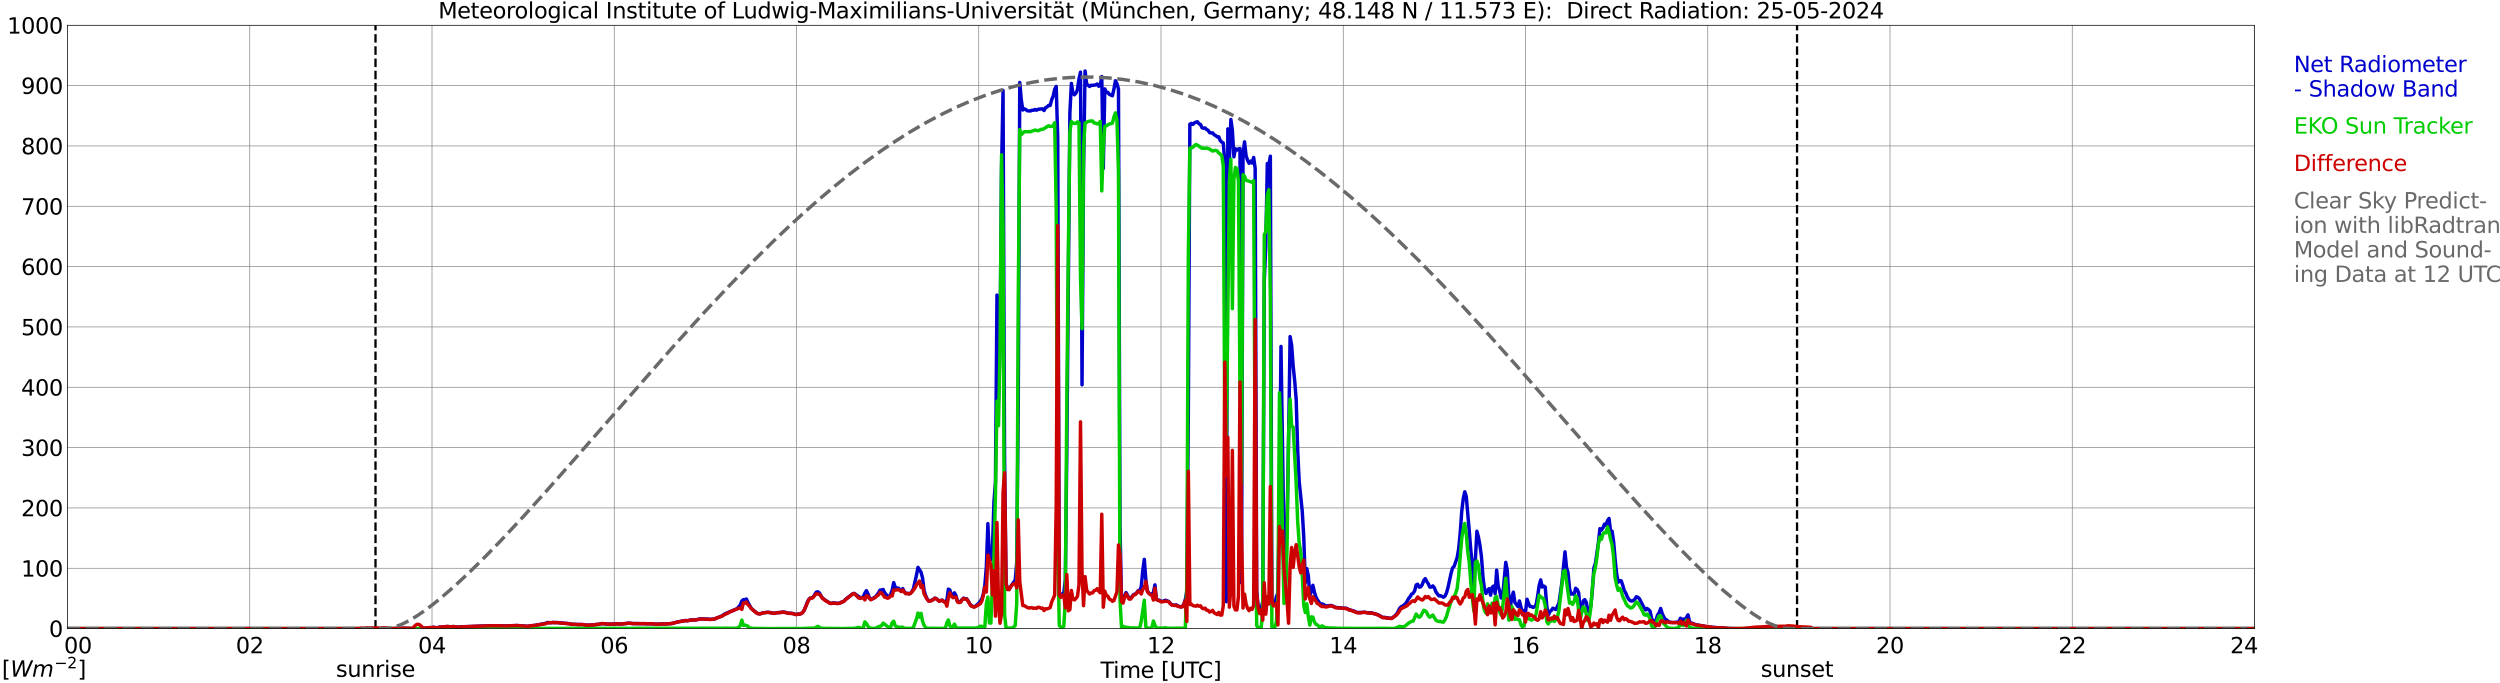 <?xml version="1.0" encoding="utf-8" standalone="no"?>
<!DOCTYPE svg PUBLIC "-//W3C//DTD SVG 1.1//EN"
  "http://www.w3.org/Graphics/SVG/1.1/DTD/svg11.dtd">
<svg xmlns:xlink="http://www.w3.org/1999/xlink" width="1085.4pt" height="296.64pt" viewBox="0 0 1085.4 296.64" xmlns="http://www.w3.org/2000/svg" version="1.1">
 <defs>
  <style type="text/css">*{stroke-linejoin: round; stroke-linecap: butt}</style>
 </defs>
 <g id="figure_1">
  <g id="patch_1">
   <path d="M 0 296.64 
L 1085.4 296.64 
L 1085.4 0 
L 0 0 
z
" style="fill: #ffffff"/>
  </g>
  <g id="axes_1">
   <g id="patch_2">
    <path d="M 29.306 272.909 
L 978.814 272.909 
L 978.814 10.976 
L 29.306 10.976 
z
" style="fill: #ffffff"/>
   </g>
   <g id="patch_3">
    <path d="M 978.814 272.909 
L 978.814 272.909 
L 978.814 10.976 
L 978.814 10.976 
z
" clip-path="url(#pcbf221bdab)" style="fill: #d3d3d3; opacity: 0.25; stroke: #d3d3d3; stroke-linejoin: miter"/>
   </g>
   <g id="matplotlib.axis_1">
    <g id="xtick_1">
     <g id="line2d_1">
      <path d="M 29.306 272.909 
L 29.306 10.976 
" clip-path="url(#pcbf221bdab)" style="fill: none; stroke: #808080; stroke-width: 0.3; stroke-linecap: square"/>
     </g>
     <g id="line2d_2"/>
     <g id="text_1">
      <!--    00 -->
      <g transform="translate(18.733 283.627) scale(0.095 -0.095)">
       <defs>
        <path id="DejaVuSans-20" transform="scale(0.016)"/>
        <path id="DejaVuSans-30" d="M 2034 4250 
Q 1547 4250 1301 3770 
Q 1056 3291 1056 2328 
Q 1056 1369 1301 889 
Q 1547 409 2034 409 
Q 2525 409 2770 889 
Q 3016 1369 3016 2328 
Q 3016 3291 2770 3770 
Q 2525 4250 2034 4250 
z
M 2034 4750 
Q 2819 4750 3233 4129 
Q 3647 3509 3647 2328 
Q 3647 1150 3233 529 
Q 2819 -91 2034 -91 
Q 1250 -91 836 529 
Q 422 1150 422 2328 
Q 422 3509 836 4129 
Q 1250 4750 2034 4750 
z
" transform="scale(0.016)"/>
       </defs>
       <use xlink:href="#DejaVuSans-20"/>
       <use xlink:href="#DejaVuSans-20" transform="translate(31.787 0)"/>
       <use xlink:href="#DejaVuSans-20" transform="translate(63.574 0)"/>
       <use xlink:href="#DejaVuSans-30" transform="translate(95.361 0)"/>
       <use xlink:href="#DejaVuSans-30" transform="translate(158.984 0)"/>
      </g>
     </g>
    </g>
    <g id="xtick_2">
     <g id="line2d_3">
      <path d="M 108.431 272.909 
L 108.431 10.976 
" clip-path="url(#pcbf221bdab)" style="fill: none; stroke: #808080; stroke-width: 0.3; stroke-linecap: square"/>
     </g>
     <g id="line2d_4"/>
     <g id="text_2">
      <!-- 02 -->
      <g transform="translate(102.387 283.627) scale(0.095 -0.095)">
       <defs>
        <path id="DejaVuSans-32" d="M 1228 531 
L 3431 531 
L 3431 0 
L 469 0 
L 469 531 
Q 828 903 1448 1529 
Q 2069 2156 2228 2338 
Q 2531 2678 2651 2914 
Q 2772 3150 2772 3378 
Q 2772 3750 2511 3984 
Q 2250 4219 1831 4219 
Q 1534 4219 1204 4116 
Q 875 4013 500 3803 
L 500 4441 
Q 881 4594 1212 4672 
Q 1544 4750 1819 4750 
Q 2544 4750 2975 4387 
Q 3406 4025 3406 3419 
Q 3406 3131 3298 2873 
Q 3191 2616 2906 2266 
Q 2828 2175 2409 1742 
Q 1991 1309 1228 531 
z
" transform="scale(0.016)"/>
       </defs>
       <use xlink:href="#DejaVuSans-30"/>
       <use xlink:href="#DejaVuSans-32" transform="translate(63.623 0)"/>
      </g>
     </g>
    </g>
    <g id="xtick_3">
     <g id="line2d_5">
      <path d="M 187.557 272.909 
L 187.557 10.976 
" clip-path="url(#pcbf221bdab)" style="fill: none; stroke: #808080; stroke-width: 0.3; stroke-linecap: square"/>
     </g>
     <g id="line2d_6"/>
     <g id="text_3">
      <!-- 04 -->
      <g transform="translate(181.513 283.627) scale(0.095 -0.095)">
       <defs>
        <path id="DejaVuSans-34" d="M 2419 4116 
L 825 1625 
L 2419 1625 
L 2419 4116 
z
M 2253 4666 
L 3047 4666 
L 3047 1625 
L 3713 1625 
L 3713 1100 
L 3047 1100 
L 3047 0 
L 2419 0 
L 2419 1100 
L 313 1100 
L 313 1709 
L 2253 4666 
z
" transform="scale(0.016)"/>
       </defs>
       <use xlink:href="#DejaVuSans-30"/>
       <use xlink:href="#DejaVuSans-34" transform="translate(63.623 0)"/>
      </g>
     </g>
    </g>
    <g id="xtick_4">
     <g id="line2d_7">
      <path d="M 266.683 272.909 
L 266.683 10.976 
" clip-path="url(#pcbf221bdab)" style="fill: none; stroke: #808080; stroke-width: 0.3; stroke-linecap: square"/>
     </g>
     <g id="line2d_8"/>
     <g id="text_4">
      <!-- 06 -->
      <g transform="translate(260.638 283.627) scale(0.095 -0.095)">
       <defs>
        <path id="DejaVuSans-36" d="M 2113 2584 
Q 1688 2584 1439 2293 
Q 1191 2003 1191 1497 
Q 1191 994 1439 701 
Q 1688 409 2113 409 
Q 2538 409 2786 701 
Q 3034 994 3034 1497 
Q 3034 2003 2786 2293 
Q 2538 2584 2113 2584 
z
M 3366 4563 
L 3366 3988 
Q 3128 4100 2886 4159 
Q 2644 4219 2406 4219 
Q 1781 4219 1451 3797 
Q 1122 3375 1075 2522 
Q 1259 2794 1537 2939 
Q 1816 3084 2150 3084 
Q 2853 3084 3261 2657 
Q 3669 2231 3669 1497 
Q 3669 778 3244 343 
Q 2819 -91 2113 -91 
Q 1303 -91 875 529 
Q 447 1150 447 2328 
Q 447 3434 972 4092 
Q 1497 4750 2381 4750 
Q 2619 4750 2861 4703 
Q 3103 4656 3366 4563 
z
" transform="scale(0.016)"/>
       </defs>
       <use xlink:href="#DejaVuSans-30"/>
       <use xlink:href="#DejaVuSans-36" transform="translate(63.623 0)"/>
      </g>
     </g>
    </g>
    <g id="xtick_5">
     <g id="line2d_9">
      <path d="M 345.808 272.909 
L 345.808 10.976 
" clip-path="url(#pcbf221bdab)" style="fill: none; stroke: #808080; stroke-width: 0.3; stroke-linecap: square"/>
     </g>
     <g id="line2d_10"/>
     <g id="text_5">
      <!-- 08 -->
      <g transform="translate(339.764 283.627) scale(0.095 -0.095)">
       <defs>
        <path id="DejaVuSans-38" d="M 2034 2216 
Q 1584 2216 1326 1975 
Q 1069 1734 1069 1313 
Q 1069 891 1326 650 
Q 1584 409 2034 409 
Q 2484 409 2743 651 
Q 3003 894 3003 1313 
Q 3003 1734 2745 1975 
Q 2488 2216 2034 2216 
z
M 1403 2484 
Q 997 2584 770 2862 
Q 544 3141 544 3541 
Q 544 4100 942 4425 
Q 1341 4750 2034 4750 
Q 2731 4750 3128 4425 
Q 3525 4100 3525 3541 
Q 3525 3141 3298 2862 
Q 3072 2584 2669 2484 
Q 3125 2378 3379 2068 
Q 3634 1759 3634 1313 
Q 3634 634 3220 271 
Q 2806 -91 2034 -91 
Q 1263 -91 848 271 
Q 434 634 434 1313 
Q 434 1759 690 2068 
Q 947 2378 1403 2484 
z
M 1172 3481 
Q 1172 3119 1398 2916 
Q 1625 2713 2034 2713 
Q 2441 2713 2670 2916 
Q 2900 3119 2900 3481 
Q 2900 3844 2670 4047 
Q 2441 4250 2034 4250 
Q 1625 4250 1398 4047 
Q 1172 3844 1172 3481 
z
" transform="scale(0.016)"/>
       </defs>
       <use xlink:href="#DejaVuSans-30"/>
       <use xlink:href="#DejaVuSans-38" transform="translate(63.623 0)"/>
      </g>
     </g>
    </g>
    <g id="xtick_6">
     <g id="line2d_11">
      <path d="M 424.934 272.909 
L 424.934 10.976 
" clip-path="url(#pcbf221bdab)" style="fill: none; stroke: #808080; stroke-width: 0.3; stroke-linecap: square"/>
     </g>
     <g id="line2d_12"/>
     <g id="text_6">
      <!-- 10 -->
      <g transform="translate(418.89 283.627) scale(0.095 -0.095)">
       <defs>
        <path id="DejaVuSans-31" d="M 794 531 
L 1825 531 
L 1825 4091 
L 703 3866 
L 703 4441 
L 1819 4666 
L 2450 4666 
L 2450 531 
L 3481 531 
L 3481 0 
L 794 0 
L 794 531 
z
" transform="scale(0.016)"/>
       </defs>
       <use xlink:href="#DejaVuSans-31"/>
       <use xlink:href="#DejaVuSans-30" transform="translate(63.623 0)"/>
      </g>
     </g>
    </g>
    <g id="xtick_7">
     <g id="line2d_13">
      <path d="M 504.06 272.909 
L 504.06 10.976 
" clip-path="url(#pcbf221bdab)" style="fill: none; stroke: #808080; stroke-width: 0.3; stroke-linecap: square"/>
     </g>
     <g id="line2d_14"/>
     <g id="text_7">
      <!-- 12 -->
      <g transform="translate(498.015 283.627) scale(0.095 -0.095)">
       <use xlink:href="#DejaVuSans-31"/>
       <use xlink:href="#DejaVuSans-32" transform="translate(63.623 0)"/>
      </g>
     </g>
    </g>
    <g id="xtick_8">
     <g id="line2d_15">
      <path d="M 583.185 272.909 
L 583.185 10.976 
" clip-path="url(#pcbf221bdab)" style="fill: none; stroke: #808080; stroke-width: 0.3; stroke-linecap: square"/>
     </g>
     <g id="line2d_16"/>
     <g id="text_8">
      <!-- 14 -->
      <g transform="translate(577.141 283.627) scale(0.095 -0.095)">
       <use xlink:href="#DejaVuSans-31"/>
       <use xlink:href="#DejaVuSans-34" transform="translate(63.623 0)"/>
      </g>
     </g>
    </g>
    <g id="xtick_9">
     <g id="line2d_17">
      <path d="M 662.311 272.909 
L 662.311 10.976 
" clip-path="url(#pcbf221bdab)" style="fill: none; stroke: #808080; stroke-width: 0.3; stroke-linecap: square"/>
     </g>
     <g id="line2d_18"/>
     <g id="text_9">
      <!-- 16 -->
      <g transform="translate(656.267 283.627) scale(0.095 -0.095)">
       <use xlink:href="#DejaVuSans-31"/>
       <use xlink:href="#DejaVuSans-36" transform="translate(63.623 0)"/>
      </g>
     </g>
    </g>
    <g id="xtick_10">
     <g id="line2d_19">
      <path d="M 741.437 272.909 
L 741.437 10.976 
" clip-path="url(#pcbf221bdab)" style="fill: none; stroke: #808080; stroke-width: 0.3; stroke-linecap: square"/>
     </g>
     <g id="line2d_20"/>
     <g id="text_10">
      <!-- 18 -->
      <g transform="translate(735.392 283.627) scale(0.095 -0.095)">
       <use xlink:href="#DejaVuSans-31"/>
       <use xlink:href="#DejaVuSans-38" transform="translate(63.623 0)"/>
      </g>
     </g>
    </g>
    <g id="xtick_11">
     <g id="line2d_21">
      <path d="M 820.562 272.909 
L 820.562 10.976 
" clip-path="url(#pcbf221bdab)" style="fill: none; stroke: #808080; stroke-width: 0.3; stroke-linecap: square"/>
     </g>
     <g id="line2d_22"/>
     <g id="text_11">
      <!-- 20 -->
      <g transform="translate(814.518 283.627) scale(0.095 -0.095)">
       <use xlink:href="#DejaVuSans-32"/>
       <use xlink:href="#DejaVuSans-30" transform="translate(63.623 0)"/>
      </g>
     </g>
    </g>
    <g id="xtick_12">
     <g id="line2d_23">
      <path d="M 899.688 272.909 
L 899.688 10.976 
" clip-path="url(#pcbf221bdab)" style="fill: none; stroke: #808080; stroke-width: 0.3; stroke-linecap: square"/>
     </g>
     <g id="line2d_24"/>
     <g id="text_12">
      <!-- 22 -->
      <g transform="translate(893.644 283.627) scale(0.095 -0.095)">
       <use xlink:href="#DejaVuSans-32"/>
       <use xlink:href="#DejaVuSans-32" transform="translate(63.623 0)"/>
      </g>
     </g>
    </g>
    <g id="xtick_13">
     <g id="line2d_25">
      <path d="M 978.814 272.909 
L 978.814 10.976 
" clip-path="url(#pcbf221bdab)" style="fill: none; stroke: #808080; stroke-width: 0.3; stroke-linecap: square"/>
     </g>
     <g id="line2d_26"/>
     <g id="text_13">
      <!-- 24    -->
      <g transform="translate(968.241 283.627) scale(0.095 -0.095)">
       <use xlink:href="#DejaVuSans-32"/>
       <use xlink:href="#DejaVuSans-34" transform="translate(63.623 0)"/>
       <use xlink:href="#DejaVuSans-20" transform="translate(127.246 0)"/>
       <use xlink:href="#DejaVuSans-20" transform="translate(159.033 0)"/>
       <use xlink:href="#DejaVuSans-20" transform="translate(190.82 0)"/>
      </g>
     </g>
    </g>
    <g id="text_14">
     <!-- Time [UTC] -->
     <g transform="translate(477.806 294.322) scale(0.095 -0.095)">
      <defs>
       <path id="DejaVuSans-54" d="M -19 4666 
L 3928 4666 
L 3928 4134 
L 2272 4134 
L 2272 0 
L 1638 0 
L 1638 4134 
L -19 4134 
L -19 4666 
z
" transform="scale(0.016)"/>
       <path id="DejaVuSans-69" d="M 603 3500 
L 1178 3500 
L 1178 0 
L 603 0 
L 603 3500 
z
M 603 4863 
L 1178 4863 
L 1178 4134 
L 603 4134 
L 603 4863 
z
" transform="scale(0.016)"/>
       <path id="DejaVuSans-6d" d="M 3328 2828 
Q 3544 3216 3844 3400 
Q 4144 3584 4550 3584 
Q 5097 3584 5394 3201 
Q 5691 2819 5691 2113 
L 5691 0 
L 5113 0 
L 5113 2094 
Q 5113 2597 4934 2840 
Q 4756 3084 4391 3084 
Q 3944 3084 3684 2787 
Q 3425 2491 3425 1978 
L 3425 0 
L 2847 0 
L 2847 2094 
Q 2847 2600 2669 2842 
Q 2491 3084 2119 3084 
Q 1678 3084 1418 2786 
Q 1159 2488 1159 1978 
L 1159 0 
L 581 0 
L 581 3500 
L 1159 3500 
L 1159 2956 
Q 1356 3278 1631 3431 
Q 1906 3584 2284 3584 
Q 2666 3584 2933 3390 
Q 3200 3197 3328 2828 
z
" transform="scale(0.016)"/>
       <path id="DejaVuSans-65" d="M 3597 1894 
L 3597 1613 
L 953 1613 
Q 991 1019 1311 708 
Q 1631 397 2203 397 
Q 2534 397 2845 478 
Q 3156 559 3463 722 
L 3463 178 
Q 3153 47 2828 -22 
Q 2503 -91 2169 -91 
Q 1331 -91 842 396 
Q 353 884 353 1716 
Q 353 2575 817 3079 
Q 1281 3584 2069 3584 
Q 2775 3584 3186 3129 
Q 3597 2675 3597 1894 
z
M 3022 2063 
Q 3016 2534 2758 2815 
Q 2500 3097 2075 3097 
Q 1594 3097 1305 2825 
Q 1016 2553 972 2059 
L 3022 2063 
z
" transform="scale(0.016)"/>
       <path id="DejaVuSans-5b" d="M 550 4863 
L 1875 4863 
L 1875 4416 
L 1125 4416 
L 1125 -397 
L 1875 -397 
L 1875 -844 
L 550 -844 
L 550 4863 
z
" transform="scale(0.016)"/>
       <path id="DejaVuSans-55" d="M 556 4666 
L 1191 4666 
L 1191 1831 
Q 1191 1081 1462 751 
Q 1734 422 2344 422 
Q 2950 422 3222 751 
Q 3494 1081 3494 1831 
L 3494 4666 
L 4128 4666 
L 4128 1753 
Q 4128 841 3676 375 
Q 3225 -91 2344 -91 
Q 1459 -91 1007 375 
Q 556 841 556 1753 
L 556 4666 
z
" transform="scale(0.016)"/>
       <path id="DejaVuSans-43" d="M 4122 4306 
L 4122 3641 
Q 3803 3938 3442 4084 
Q 3081 4231 2675 4231 
Q 1875 4231 1450 3742 
Q 1025 3253 1025 2328 
Q 1025 1406 1450 917 
Q 1875 428 2675 428 
Q 3081 428 3442 575 
Q 3803 722 4122 1019 
L 4122 359 
Q 3791 134 3420 21 
Q 3050 -91 2638 -91 
Q 1578 -91 968 557 
Q 359 1206 359 2328 
Q 359 3453 968 4101 
Q 1578 4750 2638 4750 
Q 3056 4750 3426 4639 
Q 3797 4528 4122 4306 
z
" transform="scale(0.016)"/>
       <path id="DejaVuSans-5d" d="M 1947 4863 
L 1947 -844 
L 622 -844 
L 622 -397 
L 1369 -397 
L 1369 4416 
L 622 4416 
L 622 4863 
L 1947 4863 
z
" transform="scale(0.016)"/>
      </defs>
      <use xlink:href="#DejaVuSans-54"/>
      <use xlink:href="#DejaVuSans-69" transform="translate(57.959 0)"/>
      <use xlink:href="#DejaVuSans-6d" transform="translate(85.742 0)"/>
      <use xlink:href="#DejaVuSans-65" transform="translate(183.154 0)"/>
      <use xlink:href="#DejaVuSans-20" transform="translate(244.678 0)"/>
      <use xlink:href="#DejaVuSans-5b" transform="translate(276.465 0)"/>
      <use xlink:href="#DejaVuSans-55" transform="translate(315.479 0)"/>
      <use xlink:href="#DejaVuSans-54" transform="translate(388.672 0)"/>
      <use xlink:href="#DejaVuSans-43" transform="translate(443.881 0)"/>
      <use xlink:href="#DejaVuSans-5d" transform="translate(513.705 0)"/>
     </g>
    </g>
   </g>
   <g id="matplotlib.axis_2">
    <g id="ytick_1">
     <g id="line2d_27">
      <path d="M 29.306 272.909 
L 978.814 272.909 
" clip-path="url(#pcbf221bdab)" style="fill: none; stroke: #808080; stroke-width: 0.3; stroke-linecap: square"/>
     </g>
     <g id="line2d_28"/>
     <g id="text_15">
      <!-- 0 -->
      <g transform="translate(21.261 276.518) scale(0.095 -0.095)">
       <use xlink:href="#DejaVuSans-30"/>
      </g>
     </g>
    </g>
    <g id="ytick_2">
     <g id="line2d_29">
      <path d="M 29.306 246.715 
L 978.814 246.715 
" clip-path="url(#pcbf221bdab)" style="fill: none; stroke: #808080; stroke-width: 0.3; stroke-linecap: square"/>
     </g>
     <g id="line2d_30"/>
     <g id="text_16">
      <!-- 100 -->
      <g transform="translate(9.173 250.325) scale(0.095 -0.095)">
       <use xlink:href="#DejaVuSans-31"/>
       <use xlink:href="#DejaVuSans-30" transform="translate(63.623 0)"/>
       <use xlink:href="#DejaVuSans-30" transform="translate(127.246 0)"/>
      </g>
     </g>
    </g>
    <g id="ytick_3">
     <g id="line2d_31">
      <path d="M 29.306 220.522 
L 978.814 220.522 
" clip-path="url(#pcbf221bdab)" style="fill: none; stroke: #808080; stroke-width: 0.3; stroke-linecap: square"/>
     </g>
     <g id="line2d_32"/>
     <g id="text_17">
      <!-- 200 -->
      <g transform="translate(9.173 224.131) scale(0.095 -0.095)">
       <use xlink:href="#DejaVuSans-32"/>
       <use xlink:href="#DejaVuSans-30" transform="translate(63.623 0)"/>
       <use xlink:href="#DejaVuSans-30" transform="translate(127.246 0)"/>
      </g>
     </g>
    </g>
    <g id="ytick_4">
     <g id="line2d_33">
      <path d="M 29.306 194.329 
L 978.814 194.329 
" clip-path="url(#pcbf221bdab)" style="fill: none; stroke: #808080; stroke-width: 0.3; stroke-linecap: square"/>
     </g>
     <g id="line2d_34"/>
     <g id="text_18">
      <!-- 300 -->
      <g transform="translate(9.173 197.938) scale(0.095 -0.095)">
       <defs>
        <path id="DejaVuSans-33" d="M 2597 2516 
Q 3050 2419 3304 2112 
Q 3559 1806 3559 1356 
Q 3559 666 3084 287 
Q 2609 -91 1734 -91 
Q 1441 -91 1130 -33 
Q 819 25 488 141 
L 488 750 
Q 750 597 1062 519 
Q 1375 441 1716 441 
Q 2309 441 2620 675 
Q 2931 909 2931 1356 
Q 2931 1769 2642 2001 
Q 2353 2234 1838 2234 
L 1294 2234 
L 1294 2753 
L 1863 2753 
Q 2328 2753 2575 2939 
Q 2822 3125 2822 3475 
Q 2822 3834 2567 4026 
Q 2313 4219 1838 4219 
Q 1578 4219 1281 4162 
Q 984 4106 628 3988 
L 628 4550 
Q 988 4650 1302 4700 
Q 1616 4750 1894 4750 
Q 2613 4750 3031 4423 
Q 3450 4097 3450 3541 
Q 3450 3153 3228 2886 
Q 3006 2619 2597 2516 
z
" transform="scale(0.016)"/>
       </defs>
       <use xlink:href="#DejaVuSans-33"/>
       <use xlink:href="#DejaVuSans-30" transform="translate(63.623 0)"/>
       <use xlink:href="#DejaVuSans-30" transform="translate(127.246 0)"/>
      </g>
     </g>
    </g>
    <g id="ytick_5">
     <g id="line2d_35">
      <path d="M 29.306 168.136 
L 978.814 168.136 
" clip-path="url(#pcbf221bdab)" style="fill: none; stroke: #808080; stroke-width: 0.3; stroke-linecap: square"/>
     </g>
     <g id="line2d_36"/>
     <g id="text_19">
      <!-- 400 -->
      <g transform="translate(9.173 171.745) scale(0.095 -0.095)">
       <use xlink:href="#DejaVuSans-34"/>
       <use xlink:href="#DejaVuSans-30" transform="translate(63.623 0)"/>
       <use xlink:href="#DejaVuSans-30" transform="translate(127.246 0)"/>
      </g>
     </g>
    </g>
    <g id="ytick_6">
     <g id="line2d_37">
      <path d="M 29.306 141.942 
L 978.814 141.942 
" clip-path="url(#pcbf221bdab)" style="fill: none; stroke: #808080; stroke-width: 0.3; stroke-linecap: square"/>
     </g>
     <g id="line2d_38"/>
     <g id="text_20">
      <!-- 500 -->
      <g transform="translate(9.173 145.551) scale(0.095 -0.095)">
       <defs>
        <path id="DejaVuSans-35" d="M 691 4666 
L 3169 4666 
L 3169 4134 
L 1269 4134 
L 1269 2991 
Q 1406 3038 1543 3061 
Q 1681 3084 1819 3084 
Q 2600 3084 3056 2656 
Q 3513 2228 3513 1497 
Q 3513 744 3044 326 
Q 2575 -91 1722 -91 
Q 1428 -91 1123 -41 
Q 819 9 494 109 
L 494 744 
Q 775 591 1075 516 
Q 1375 441 1709 441 
Q 2250 441 2565 725 
Q 2881 1009 2881 1497 
Q 2881 1984 2565 2268 
Q 2250 2553 1709 2553 
Q 1456 2553 1204 2497 
Q 953 2441 691 2322 
L 691 4666 
z
" transform="scale(0.016)"/>
       </defs>
       <use xlink:href="#DejaVuSans-35"/>
       <use xlink:href="#DejaVuSans-30" transform="translate(63.623 0)"/>
       <use xlink:href="#DejaVuSans-30" transform="translate(127.246 0)"/>
      </g>
     </g>
    </g>
    <g id="ytick_7">
     <g id="line2d_39">
      <path d="M 29.306 115.749 
L 978.814 115.749 
" clip-path="url(#pcbf221bdab)" style="fill: none; stroke: #808080; stroke-width: 0.3; stroke-linecap: square"/>
     </g>
     <g id="line2d_40"/>
     <g id="text_21">
      <!-- 600 -->
      <g transform="translate(9.173 119.358) scale(0.095 -0.095)">
       <use xlink:href="#DejaVuSans-36"/>
       <use xlink:href="#DejaVuSans-30" transform="translate(63.623 0)"/>
       <use xlink:href="#DejaVuSans-30" transform="translate(127.246 0)"/>
      </g>
     </g>
    </g>
    <g id="ytick_8">
     <g id="line2d_41">
      <path d="M 29.306 89.556 
L 978.814 89.556 
" clip-path="url(#pcbf221bdab)" style="fill: none; stroke: #808080; stroke-width: 0.3; stroke-linecap: square"/>
     </g>
     <g id="line2d_42"/>
     <g id="text_22">
      <!-- 700 -->
      <g transform="translate(9.173 93.165) scale(0.095 -0.095)">
       <defs>
        <path id="DejaVuSans-37" d="M 525 4666 
L 3525 4666 
L 3525 4397 
L 1831 0 
L 1172 0 
L 2766 4134 
L 525 4134 
L 525 4666 
z
" transform="scale(0.016)"/>
       </defs>
       <use xlink:href="#DejaVuSans-37"/>
       <use xlink:href="#DejaVuSans-30" transform="translate(63.623 0)"/>
       <use xlink:href="#DejaVuSans-30" transform="translate(127.246 0)"/>
      </g>
     </g>
    </g>
    <g id="ytick_9">
     <g id="line2d_43">
      <path d="M 29.306 63.362 
L 978.814 63.362 
" clip-path="url(#pcbf221bdab)" style="fill: none; stroke: #808080; stroke-width: 0.3; stroke-linecap: square"/>
     </g>
     <g id="line2d_44"/>
     <g id="text_23">
      <!-- 800 -->
      <g transform="translate(9.173 66.972) scale(0.095 -0.095)">
       <use xlink:href="#DejaVuSans-38"/>
       <use xlink:href="#DejaVuSans-30" transform="translate(63.623 0)"/>
       <use xlink:href="#DejaVuSans-30" transform="translate(127.246 0)"/>
      </g>
     </g>
    </g>
    <g id="ytick_10">
     <g id="line2d_45">
      <path d="M 29.306 37.169 
L 978.814 37.169 
" clip-path="url(#pcbf221bdab)" style="fill: none; stroke: #808080; stroke-width: 0.3; stroke-linecap: square"/>
     </g>
     <g id="line2d_46"/>
     <g id="text_24">
      <!-- 900 -->
      <g transform="translate(9.173 40.778) scale(0.095 -0.095)">
       <defs>
        <path id="DejaVuSans-39" d="M 703 97 
L 703 672 
Q 941 559 1184 500 
Q 1428 441 1663 441 
Q 2288 441 2617 861 
Q 2947 1281 2994 2138 
Q 2813 1869 2534 1725 
Q 2256 1581 1919 1581 
Q 1219 1581 811 2004 
Q 403 2428 403 3163 
Q 403 3881 828 4315 
Q 1253 4750 1959 4750 
Q 2769 4750 3195 4129 
Q 3622 3509 3622 2328 
Q 3622 1225 3098 567 
Q 2575 -91 1691 -91 
Q 1453 -91 1209 -44 
Q 966 3 703 97 
z
M 1959 2075 
Q 2384 2075 2632 2365 
Q 2881 2656 2881 3163 
Q 2881 3666 2632 3958 
Q 2384 4250 1959 4250 
Q 1534 4250 1286 3958 
Q 1038 3666 1038 3163 
Q 1038 2656 1286 2365 
Q 1534 2075 1959 2075 
z
" transform="scale(0.016)"/>
       </defs>
       <use xlink:href="#DejaVuSans-39"/>
       <use xlink:href="#DejaVuSans-30" transform="translate(63.623 0)"/>
       <use xlink:href="#DejaVuSans-30" transform="translate(127.246 0)"/>
      </g>
     </g>
    </g>
    <g id="ytick_11">
     <g id="line2d_47">
      <path d="M 29.306 10.976 
L 978.814 10.976 
" clip-path="url(#pcbf221bdab)" style="fill: none; stroke: #808080; stroke-width: 0.3; stroke-linecap: square"/>
     </g>
     <g id="line2d_48"/>
     <g id="text_25">
      <!-- 1000 -->
      <g transform="translate(3.128 14.585) scale(0.095 -0.095)">
       <use xlink:href="#DejaVuSans-31"/>
       <use xlink:href="#DejaVuSans-30" transform="translate(63.623 0)"/>
       <use xlink:href="#DejaVuSans-30" transform="translate(127.246 0)"/>
       <use xlink:href="#DejaVuSans-30" transform="translate(190.869 0)"/>
      </g>
     </g>
    </g>
   </g>
   <g id="line2d_49">
    <path d="M 163.028 272.909 
L 163.028 10.976 
" clip-path="url(#pcbf221bdab)" style="fill: none; stroke-dasharray: 3.7,1.6; stroke-dashoffset: 0; stroke: #000000"/>
   </g>
   <g id="line2d_50">
    <path d="M 780.208 272.909 
L 780.208 10.976 
" clip-path="url(#pcbf221bdab)" style="fill: none; stroke-dasharray: 3.7,1.6; stroke-dashoffset: 0; stroke: #000000"/>
   </g>
   <g id="line2d_51">
    <path d="M 29.306 272.909 
L 155.907 272.909 
L 156.566 273.105 
L 158.544 273.105 
L 159.204 273.236 
L 160.523 273.155 
L 161.841 273.226 
L 162.501 273.145 
L 163.819 273.215 
L 165.138 273.09 
L 166.457 273.26 
L 167.776 273.21 
L 168.435 273.037 
L 173.051 272.799 
L 174.37 272.817 
L 175.029 272.725 
L 178.326 272.825 
L 178.985 273.037 
L 179.645 273.558 
L 180.304 274.284 
L 180.963 274.716 
L 181.623 274.776 
L 182.282 274.486 
L 182.941 273.941 
L 183.601 273.244 
L 184.26 272.82 
L 184.92 272.615 
L 186.898 272.461 
L 187.557 272.482 
L 188.216 272.33 
L 189.535 272.571 
L 190.854 272.285 
L 194.151 272.005 
L 196.129 272.139 
L 196.788 272.018 
L 198.107 272.181 
L 198.767 272.304 
L 200.745 272.126 
L 212.614 271.688 
L 214.592 271.678 
L 216.57 271.675 
L 219.867 271.78 
L 221.845 271.675 
L 224.482 271.581 
L 229.098 271.919 
L 230.417 271.699 
L 232.395 271.492 
L 237.011 270.612 
L 237.67 270.255 
L 238.989 270.371 
L 240.308 270.242 
L 240.967 270.326 
L 241.626 270.263 
L 247.561 270.821 
L 248.22 271.096 
L 248.88 271.018 
L 250.858 271.154 
L 252.836 271.146 
L 254.814 271.429 
L 256.133 271.361 
L 258.111 271.295 
L 258.77 271.112 
L 259.43 271.109 
L 261.408 270.727 
L 264.045 270.973 
L 267.342 270.895 
L 268.002 270.853 
L 269.32 270.944 
L 273.277 270.549 
L 274.595 270.719 
L 277.892 270.756 
L 279.87 270.766 
L 281.189 270.84 
L 283.167 270.803 
L 284.486 270.999 
L 285.805 270.957 
L 287.783 270.858 
L 288.442 270.947 
L 291.739 270.685 
L 294.377 269.988 
L 295.696 269.75 
L 297.674 269.407 
L 298.333 269.496 
L 300.311 269.126 
L 301.63 269.168 
L 304.267 268.673 
L 306.246 268.781 
L 307.564 268.789 
L 308.224 268.886 
L 310.202 268.741 
L 311.521 268.186 
L 313.499 267.385 
L 314.818 266.447 
L 316.136 265.92 
L 317.455 265.355 
L 319.433 264.524 
L 320.093 264.145 
L 321.411 262.693 
L 322.071 260.91 
L 322.73 260.367 
L 323.39 260.378 
L 324.049 260.069 
L 324.708 261.523 
L 326.027 263.909 
L 326.686 264.616 
L 328.665 266.224 
L 329.324 266.452 
L 329.983 266.497 
L 331.302 266.078 
L 333.28 265.829 
L 335.258 266.085 
L 335.918 266.303 
L 337.236 266.017 
L 339.215 265.852 
L 339.874 265.69 
L 341.193 265.899 
L 342.512 266.269 
L 343.171 266.206 
L 344.49 266.418 
L 345.149 266.719 
L 345.808 266.78 
L 346.468 266.615 
L 347.127 266.591 
L 347.787 266.395 
L 348.446 265.949 
L 349.105 264.97 
L 349.765 263.443 
L 350.424 261.619 
L 351.083 260.328 
L 351.743 259.679 
L 352.402 259.626 
L 353.062 259.197 
L 354.38 257.096 
L 355.04 256.936 
L 355.699 257.4 
L 357.018 259.582 
L 358.337 260.629 
L 360.315 261.826 
L 360.974 261.96 
L 361.634 261.75 
L 362.952 261.866 
L 363.612 261.952 
L 364.271 261.897 
L 364.93 261.688 
L 365.59 261.308 
L 366.249 261.169 
L 366.909 260.396 
L 370.206 257.793 
L 370.865 257.615 
L 373.502 259.508 
L 374.162 259.404 
L 374.821 259.079 
L 375.481 257.536 
L 376.14 256.452 
L 376.799 257.722 
L 377.459 259.498 
L 378.118 260.252 
L 380.096 259.134 
L 381.415 257.415 
L 382.074 256.211 
L 382.734 256.205 
L 383.393 255.907 
L 384.053 257.295 
L 385.371 258.888 
L 386.031 258.953 
L 386.69 258.021 
L 387.349 256.171 
L 388.009 252.949 
L 388.668 254.945 
L 389.328 255.433 
L 389.987 255.294 
L 390.646 255.873 
L 391.306 256.237 
L 391.965 255.561 
L 392.624 256.947 
L 393.284 257.654 
L 393.943 257.554 
L 394.603 257.78 
L 395.262 257.599 
L 395.921 256.884 
L 396.581 255.537 
L 397.899 249.707 
L 398.559 246.336 
L 399.878 248.426 
L 400.537 250.951 
L 401.196 256.373 
L 401.856 258.516 
L 402.515 260.016 
L 403.175 260.883 
L 403.834 260.883 
L 405.153 260.25 
L 405.812 259.697 
L 406.471 259.823 
L 407.131 260.47 
L 407.79 260.959 
L 408.45 260.682 
L 409.109 260.532 
L 409.768 261.143 
L 410.428 261.219 
L 411.087 260.614 
L 411.746 255.778 
L 412.406 256.177 
L 413.065 258.387 
L 413.725 258.597 
L 414.384 257.379 
L 415.043 258.639 
L 415.703 261.085 
L 416.362 261.402 
L 417.022 261.219 
L 417.681 260.299 
L 418.34 259.676 
L 419 260.006 
L 419.659 259.975 
L 420.318 260.862 
L 420.978 262.039 
L 421.637 262.971 
L 422.956 263.456 
L 423.615 263.078 
L 424.934 261.934 
L 426.253 260.079 
L 426.912 257.968 
L 427.572 254.133 
L 428.231 246.252 
L 428.89 227.34 
L 429.55 240.796 
L 430.209 243.03 
L 430.869 238.674 
L 431.528 217.887 
L 432.187 209.45 
L 432.847 128.112 
L 433.506 174.074 
L 434.165 149.659 
L 434.825 73.659 
L 435.484 39.285 
L 436.144 199.237 
L 436.803 253.337 
L 437.462 255.768 
L 438.122 255.833 
L 439.44 253.699 
L 440.759 251.912 
L 441.419 244.311 
L 442.078 177.018 
L 442.737 35.825 
L 443.397 43.296 
L 444.056 47.756 
L 444.716 47.232 
L 445.375 47.562 
L 446.034 48.097 
L 447.353 48.194 
L 448.012 47.864 
L 448.672 47.898 
L 449.331 47.528 
L 449.991 47.858 
L 450.65 47.468 
L 451.969 47.293 
L 452.628 47.264 
L 453.287 47.987 
L 453.947 46.722 
L 454.606 46.42 
L 455.266 45.747 
L 455.925 45.81 
L 456.584 43.364 
L 457.244 41.706 
L 457.903 38.756 
L 458.563 37.523 
L 459.222 59.931 
L 459.881 256.878 
L 460.541 258.736 
L 461.859 257.319 
L 462.519 251.745 
L 463.178 195.411 
L 464.497 49.048 
L 465.156 36.213 
L 465.816 40.509 
L 466.475 41.161 
L 467.134 40.451 
L 467.794 38.908 
L 468.453 34.254 
L 469.113 31.325 
L 469.772 167.064 
L 470.431 73.813 
L 471.091 30.83 
L 471.75 36.286 
L 472.409 37.025 
L 473.069 37.549 
L 473.728 37.012 
L 474.388 37.064 
L 475.706 36.86 
L 476.366 36.467 
L 477.025 37.441 
L 477.685 37.169 
L 478.344 33.23 
L 479.003 73.125 
L 479.663 38.604 
L 480.322 40.186 
L 480.981 40.097 
L 481.641 40.98 
L 482.96 41.583 
L 483.619 38.688 
L 484.278 35.047 
L 484.938 36.323 
L 485.597 38.675 
L 486.256 228.213 
L 486.916 260.661 
L 487.575 260.881 
L 488.235 258.652 
L 488.894 257.29 
L 490.213 259.77 
L 490.872 259.794 
L 492.191 258.081 
L 492.85 257.989 
L 493.51 257.35 
L 494.169 256.407 
L 494.828 256.37 
L 495.488 254.67 
L 496.147 247.724 
L 496.807 242.855 
L 497.466 251.619 
L 498.125 256.533 
L 498.785 257.486 
L 499.444 257.997 
L 500.103 257.934 
L 500.763 257.219 
L 501.422 253.932 
L 502.082 260.048 
L 502.741 260.496 
L 503.4 260.627 
L 504.06 261.085 
L 504.719 261.056 
L 506.038 260.608 
L 507.357 261.122 
L 508.675 262.549 
L 509.994 262.767 
L 510.654 262.61 
L 511.313 263.023 
L 511.972 263.304 
L 512.632 263.414 
L 513.291 263.325 
L 513.95 262.348 
L 514.61 260.37 
L 515.269 256.708 
L 515.929 178.356 
L 516.588 53.927 
L 517.247 53.571 
L 517.907 54.009 
L 518.566 53.364 
L 519.226 53.037 
L 519.885 52.864 
L 520.544 53.752 
L 521.204 54.014 
L 521.863 55.47 
L 522.522 55.688 
L 523.182 55.554 
L 523.841 56.248 
L 524.501 56.539 
L 525.16 57.587 
L 525.819 57.733 
L 526.479 57.686 
L 527.138 58.535 
L 527.797 58.826 
L 528.457 59.462 
L 529.116 59.376 
L 529.776 61.018 
L 530.435 61.689 
L 531.094 62.076 
L 531.754 70.463 
L 532.413 261.248 
L 533.073 55.971 
L 533.732 69.455 
L 534.391 51.897 
L 535.051 56.638 
L 535.71 68.072 
L 536.369 64.567 
L 537.029 65.17 
L 537.688 64.661 
L 538.348 64.502 
L 539.007 253.007 
L 539.666 66.922 
L 540.326 61.584 
L 540.985 67.511 
L 541.644 69.636 
L 542.304 70.885 
L 542.963 69.937 
L 543.623 70.788 
L 544.282 68.363 
L 544.941 73.08 
L 545.601 256.575 
L 546.26 263.652 
L 546.919 265.879 
L 547.579 264.014 
L 548.238 261.195 
L 548.898 121.828 
L 549.557 106.804 
L 550.216 71.011 
L 550.876 71.689 
L 551.535 67.82 
L 552.195 260.037 
L 552.854 262.596 
L 553.513 262.272 
L 554.173 258.937 
L 554.832 257.465 
L 555.491 214.833 
L 556.151 150.418 
L 557.47 236.11 
L 558.129 242.087 
L 558.788 225.795 
L 559.448 191.029 
L 560.107 146.149 
L 560.766 149.821 
L 561.426 158.84 
L 562.085 165.152 
L 562.745 173.222 
L 563.404 195.502 
L 564.063 209.105 
L 565.382 221.929 
L 566.042 233.145 
L 566.701 253.062 
L 567.36 246.881 
L 568.02 249.979 
L 568.679 258.421 
L 569.338 256.918 
L 569.998 254.118 
L 570.657 257.067 
L 571.317 259.176 
L 571.976 260.459 
L 573.295 262.327 
L 573.954 262.206 
L 574.613 262.4 
L 575.273 263.026 
L 575.932 263.065 
L 577.91 262.869 
L 578.57 263.092 
L 579.889 263.741 
L 580.548 263.741 
L 581.207 263.89 
L 581.867 263.809 
L 582.526 263.998 
L 584.504 264.063 
L 585.823 264.763 
L 587.801 265.247 
L 589.12 265.913 
L 591.098 265.897 
L 592.417 265.808 
L 593.736 266.044 
L 595.054 266.096 
L 595.714 266.13 
L 596.373 266.384 
L 597.032 266.468 
L 598.351 266.942 
L 600.329 268.063 
L 600.989 268.029 
L 603.626 268.451 
L 604.286 268.39 
L 605.604 267.39 
L 606.264 266.677 
L 606.923 265.672 
L 607.582 264.262 
L 608.242 263.471 
L 608.901 263.183 
L 610.22 262.101 
L 610.879 261.127 
L 611.539 259.888 
L 612.198 259.076 
L 612.858 257.96 
L 613.517 257.565 
L 614.176 256.543 
L 614.836 253.987 
L 615.495 253.654 
L 616.154 254.922 
L 616.814 254.767 
L 617.473 253.827 
L 618.133 252.043 
L 618.792 251.223 
L 619.451 252.475 
L 620.111 253.466 
L 620.77 254.904 
L 621.429 254.883 
L 622.089 254.374 
L 622.748 255.22 
L 623.408 256.954 
L 624.726 258.725 
L 625.386 258.623 
L 626.705 259.283 
L 627.364 258.785 
L 628.023 257.389 
L 628.683 255 
L 630.001 248.879 
L 630.661 246.55 
L 631.32 245.88 
L 632.639 242.087 
L 633.298 238.224 
L 633.958 231.492 
L 634.617 222.217 
L 635.276 216.502 
L 635.936 213.523 
L 636.595 215.569 
L 637.914 230.798 
L 638.573 238.941 
L 639.233 245.212 
L 639.892 255.021 
L 641.211 230.649 
L 641.87 233.121 
L 642.53 236.788 
L 643.189 241.731 
L 643.848 250.516 
L 644.508 255.938 
L 645.167 257.651 
L 645.827 256.103 
L 646.486 255.587 
L 647.145 258.398 
L 647.805 255.006 
L 648.464 254.429 
L 649.123 257.753 
L 649.783 247.533 
L 650.442 254.453 
L 651.102 256.64 
L 651.761 259.655 
L 652.42 258.641 
L 653.739 244.159 
L 654.399 247.624 
L 655.058 259 
L 655.717 263.652 
L 656.377 259.328 
L 657.036 257.099 
L 657.695 261.564 
L 659.014 263.34 
L 659.674 260.91 
L 660.992 266.222 
L 661.652 265.056 
L 662.311 265.766 
L 662.97 260.181 
L 663.63 261.986 
L 664.289 263.314 
L 664.949 263.319 
L 665.608 263.718 
L 666.267 263.437 
L 666.927 262.51 
L 667.586 258.764 
L 668.246 254.212 
L 668.905 251.773 
L 669.564 254.877 
L 670.224 254.435 
L 670.883 254.875 
L 671.542 263.228 
L 672.202 267.081 
L 672.861 265.533 
L 673.521 265.051 
L 674.18 264.058 
L 675.499 264.655 
L 676.817 261.884 
L 678.136 252.808 
L 679.455 239.588 
L 680.114 246.286 
L 680.774 248.609 
L 681.433 255.579 
L 682.092 257.931 
L 682.752 257.649 
L 683.411 258.188 
L 684.071 255.422 
L 684.73 255.901 
L 685.389 257.353 
L 686.049 264.768 
L 686.708 265.81 
L 687.368 260.931 
L 688.027 260.333 
L 688.686 261.47 
L 689.346 264.886 
L 690.005 265.737 
L 690.664 263.175 
L 691.324 256.548 
L 691.983 246.65 
L 692.643 244.675 
L 693.961 235.706 
L 694.621 229.506 
L 695.28 230.143 
L 695.939 229.169 
L 696.599 227.539 
L 697.258 228.116 
L 697.918 226.018 
L 698.577 225.106 
L 699.236 230.607 
L 699.896 230.649 
L 700.555 235.023 
L 701.215 242.745 
L 701.874 249.06 
L 702.533 252.779 
L 703.193 252.09 
L 703.852 252.195 
L 704.511 254 
L 705.171 256.373 
L 705.83 257.447 
L 706.49 259.079 
L 707.149 260.184 
L 707.808 260.792 
L 708.468 260.967 
L 709.127 260.724 
L 709.786 260.137 
L 710.446 259.063 
L 711.105 259.338 
L 711.765 259.946 
L 713.743 263.767 
L 714.402 264.823 
L 715.062 264.176 
L 715.721 264.661 
L 716.38 265.3 
L 717.04 268.383 
L 717.699 269.881 
L 718.358 269.823 
L 719.018 269.051 
L 719.677 266.973 
L 720.337 265.981 
L 720.996 264.176 
L 721.655 266.324 
L 722.315 267.814 
L 722.974 268.849 
L 723.633 269.174 
L 724.293 269.789 
L 724.952 270.114 
L 726.271 270.297 
L 728.249 270.117 
L 728.909 269.844 
L 729.568 268.417 
L 730.227 269.095 
L 730.887 268.762 
L 731.546 269.179 
L 732.865 266.942 
L 733.524 269.912 
L 734.184 270.441 
L 735.502 270.923 
L 736.162 271.227 
L 738.799 271.659 
L 740.118 271.898 
L 740.777 272.12 
L 746.052 272.542 
L 746.712 272.503 
L 750.009 272.835 
L 755.284 272.956 
L 756.602 272.99 
L 759.899 273.289 
L 761.878 273.514 
L 764.515 273.632 
L 765.834 273.687 
L 767.153 273.828 
L 770.449 273.784 
L 771.768 273.899 
L 774.406 273.92 
L 775.065 273.909 
L 776.384 274.124 
L 778.362 274.012 
L 781 273.71 
L 783.637 273.608 
L 786.275 273.456 
L 786.934 272.909 
L 978.154 272.909 
L 978.154 272.909 
" clip-path="url(#pcbf221bdab)" style="fill: none; stroke: #0000cc; stroke-width: 1.5; stroke-linecap: square"/>
   </g>
   <g id="line2d_52">
    <path d="M 28.646 272.922 
L 150.632 272.911 
L 314.158 272.741 
L 315.477 272.701 
L 317.455 272.764 
L 319.433 272.773 
L 320.093 272.657 
L 320.752 272.358 
L 321.411 271.597 
L 322.071 269.233 
L 322.73 271.516 
L 323.39 271.396 
L 324.049 271.595 
L 324.708 271.914 
L 325.368 272.575 
L 326.686 272.814 
L 334.599 272.906 
L 345.149 272.864 
L 347.787 272.883 
L 353.721 272.656 
L 355.04 271.923 
L 356.359 272.681 
L 357.677 272.801 
L 365.59 272.877 
L 370.865 272.789 
L 372.843 272.407 
L 374.162 272.785 
L 374.821 272.427 
L 375.481 269.998 
L 376.14 270.698 
L 376.799 271.805 
L 377.459 272.598 
L 378.118 272.769 
L 379.437 272.8 
L 380.096 272.728 
L 380.756 272.516 
L 381.415 272.022 
L 382.074 271.903 
L 382.734 271.639 
L 383.393 270.563 
L 384.053 270.947 
L 384.712 271.608 
L 386.031 272.408 
L 386.69 272.325 
L 387.349 270.314 
L 388.009 269.71 
L 388.668 271.634 
L 389.328 272.239 
L 389.987 272.202 
L 390.646 272.454 
L 391.306 272.293 
L 391.965 272.326 
L 392.624 272.771 
L 395.262 272.824 
L 395.921 272.786 
L 396.581 272.306 
L 397.899 268.732 
L 398.559 266.161 
L 399.218 267.935 
L 399.878 266.303 
L 400.537 269.733 
L 401.196 271.473 
L 401.856 272.41 
L 402.515 272.764 
L 403.834 272.821 
L 404.493 272.744 
L 406.471 272.79 
L 407.79 272.825 
L 410.428 272.754 
L 411.087 270.351 
L 411.746 269.164 
L 412.406 271.713 
L 413.065 272.509 
L 413.725 272.014 
L 414.384 270.969 
L 415.043 272.351 
L 415.703 272.67 
L 423.615 272.697 
L 424.934 272.353 
L 425.593 271.862 
L 426.253 271.964 
L 426.912 272.3 
L 427.572 272.129 
L 428.231 262.119 
L 428.89 259.23 
L 429.55 270.482 
L 430.209 270.488 
L 430.869 253.363 
L 431.528 242.979 
L 432.187 214.845 
L 432.847 174.146 
L 433.506 184.822 
L 434.165 151.991 
L 434.825 67.202 
L 435.484 98.377 
L 436.144 266.858 
L 436.803 272.821 
L 437.462 272.718 
L 439.44 272.649 
L 440.1 272.185 
L 440.759 271.578 
L 441.419 262.017 
L 442.078 129.788 
L 442.737 56.248 
L 443.397 58.428 
L 444.716 57.183 
L 445.375 57.114 
L 446.034 57.249 
L 446.694 57.132 
L 447.353 57.203 
L 449.331 56.477 
L 450.65 56.746 
L 451.309 56.541 
L 451.969 56.123 
L 452.628 56.163 
L 453.287 55.835 
L 455.266 54.573 
L 455.925 54.907 
L 456.584 54.856 
L 457.244 54.599 
L 457.903 53.275 
L 458.563 91.267 
L 459.222 234.926 
L 459.881 271.487 
L 460.541 272.272 
L 461.2 272.564 
L 461.859 271.859 
L 462.519 260.756 
L 463.178 171.977 
L 463.838 108.1 
L 464.497 57.286 
L 465.156 52.759 
L 465.816 53.371 
L 466.475 53.596 
L 467.134 53.569 
L 467.794 52.915 
L 468.453 53.281 
L 469.113 121.081 
L 469.772 142.702 
L 470.431 63.852 
L 471.091 53.379 
L 471.75 53.146 
L 472.409 52.714 
L 473.728 52.505 
L 474.388 52.572 
L 475.047 53.426 
L 475.706 53.476 
L 476.366 53.792 
L 477.025 53.692 
L 477.685 52.724 
L 478.344 82.877 
L 479.003 63.827 
L 479.663 54.834 
L 480.322 54.663 
L 481.641 53.786 
L 482.3 53.748 
L 482.96 53.441 
L 483.619 50.834 
L 484.278 49.006 
L 484.938 52.322 
L 485.597 74.963 
L 486.256 260.373 
L 486.916 272.349 
L 487.575 271.929 
L 488.235 272.232 
L 490.872 272.609 
L 494.169 272.658 
L 494.828 272.463 
L 495.488 269.69 
L 496.807 260.576 
L 497.466 272.097 
L 498.125 272.7 
L 499.444 272.723 
L 500.103 272.447 
L 500.763 269.614 
L 501.422 271.482 
L 502.082 272.668 
L 504.719 272.708 
L 506.038 272.508 
L 506.697 272.719 
L 508.016 272.771 
L 509.994 272.783 
L 510.654 272.679 
L 513.95 272.763 
L 514.61 272.525 
L 515.269 253.626 
L 515.929 110.085 
L 516.588 64.358 
L 517.907 63.985 
L 518.566 63.24 
L 519.226 62.754 
L 519.885 63.015 
L 521.863 64.39 
L 522.522 64.265 
L 523.182 64.442 
L 523.841 64.242 
L 525.16 64.76 
L 526.479 65.599 
L 527.138 65.363 
L 527.797 65.279 
L 528.457 65.575 
L 529.116 66.383 
L 529.776 66.89 
L 530.435 67.547 
L 531.094 71.91 
L 531.754 186.135 
L 532.413 194.774 
L 533.732 78.759 
L 534.391 69.108 
L 535.051 134.016 
L 535.71 77.799 
L 536.369 72.69 
L 537.029 73.291 
L 537.688 78.668 
L 538.348 171.528 
L 539.007 210.183 
L 539.666 75.833 
L 540.326 76.514 
L 540.985 78.249 
L 543.623 79.151 
L 544.282 78.432 
L 544.941 207.265 
L 545.601 271.581 
L 546.26 272.662 
L 546.919 272.379 
L 547.579 272.296 
L 548.238 264.86 
L 548.898 101.945 
L 549.557 100.538 
L 550.216 84.893 
L 550.876 82.366 
L 551.535 129.466 
L 552.195 272.22 
L 552.854 272.499 
L 553.513 272.148 
L 554.173 269.913 
L 554.832 259.077 
L 555.491 170.561 
L 556.151 187.633 
L 556.81 233.949 
L 557.47 261.992 
L 558.129 260.796 
L 558.788 237.642 
L 559.448 188.687 
L 560.107 173.244 
L 560.766 185.032 
L 561.426 185.397 
L 562.745 209.653 
L 563.404 226.7 
L 564.063 235.946 
L 564.723 239.664 
L 565.382 249.431 
L 566.042 262.843 
L 566.701 265.921 
L 567.36 262.145 
L 568.02 267.769 
L 568.679 271.385 
L 569.338 267.827 
L 569.998 267.935 
L 570.657 270.002 
L 571.317 271.081 
L 571.976 271.314 
L 572.635 272.027 
L 573.295 272.243 
L 573.954 271.729 
L 575.273 272.434 
L 576.592 272.598 
L 581.867 272.781 
L 585.164 272.783 
L 587.142 272.819 
L 597.032 272.817 
L 600.329 272.788 
L 604.945 272.858 
L 605.604 272.762 
L 606.923 272.267 
L 607.582 271.911 
L 608.242 272.086 
L 608.901 272.124 
L 609.561 272.021 
L 610.22 271.669 
L 611.539 270.528 
L 612.858 269.758 
L 613.517 269.658 
L 614.176 268.278 
L 614.836 266.599 
L 615.495 267.386 
L 616.154 267.987 
L 616.814 267.52 
L 618.133 264.96 
L 618.792 265.154 
L 619.451 265.925 
L 620.111 267.362 
L 620.77 267.978 
L 622.089 267.018 
L 623.408 269.267 
L 624.067 269.643 
L 624.726 269.817 
L 625.386 269.782 
L 626.045 270.085 
L 626.705 270.091 
L 627.364 269.034 
L 628.023 267.639 
L 628.683 265.197 
L 629.342 263.226 
L 630.001 260.638 
L 630.661 260.149 
L 631.32 259.013 
L 631.98 257.617 
L 632.639 255.504 
L 633.298 249.857 
L 634.617 233.852 
L 635.276 229.801 
L 635.936 227.262 
L 636.595 231.78 
L 637.255 239.744 
L 637.914 244.38 
L 638.573 253.038 
L 639.233 259.98 
L 639.892 265.306 
L 640.552 244.14 
L 641.211 243.541 
L 641.87 245.408 
L 642.53 251.458 
L 643.189 254.297 
L 643.848 261.817 
L 644.508 265.116 
L 645.167 266.251 
L 645.827 262.135 
L 646.486 265.414 
L 647.145 265.23 
L 647.805 261.859 
L 648.464 265.358 
L 649.123 259.406 
L 649.783 258.961 
L 650.442 262.776 
L 651.102 265.783 
L 651.761 267.109 
L 652.42 263.231 
L 653.739 251.05 
L 655.058 269.215 
L 655.717 268.996 
L 656.377 263.305 
L 657.036 265.249 
L 657.695 268.916 
L 658.355 268.64 
L 659.014 268.964 
L 659.674 269.064 
L 660.333 271.239 
L 660.992 272.153 
L 661.652 271.602 
L 662.311 268.611 
L 662.97 266.663 
L 663.63 268.585 
L 664.949 269.256 
L 666.267 268.528 
L 666.927 266.454 
L 668.246 258.393 
L 668.905 259.139 
L 669.564 259.538 
L 670.224 260.132 
L 670.883 262.881 
L 671.542 269.932 
L 672.202 270.876 
L 672.861 269.521 
L 673.521 269.645 
L 674.18 268.272 
L 674.839 269.821 
L 675.499 269.031 
L 676.158 268.015 
L 676.817 265.165 
L 678.796 248.043 
L 679.455 247.675 
L 681.433 261.865 
L 682.092 261.458 
L 682.752 262.418 
L 683.411 261.24 
L 684.071 258.713 
L 684.73 259.565 
L 685.389 265.289 
L 686.049 269.396 
L 686.708 265.71 
L 687.368 263.471 
L 688.027 263.887 
L 689.346 269.484 
L 690.005 268.742 
L 690.664 263.908 
L 691.324 255.358 
L 691.983 249.066 
L 692.643 246.381 
L 693.302 242.05 
L 693.961 236.18 
L 694.621 233.165 
L 695.28 234.109 
L 695.939 231.767 
L 696.599 231.224 
L 697.258 231.352 
L 697.918 228.779 
L 698.577 230.905 
L 699.236 234.199 
L 699.896 236.482 
L 700.555 241.823 
L 701.215 250.827 
L 701.874 254.062 
L 702.533 256.338 
L 703.193 255.477 
L 703.852 256.595 
L 704.511 258.949 
L 705.171 260.232 
L 705.83 261.767 
L 706.49 262.952 
L 707.149 263.313 
L 707.808 263.934 
L 708.468 263.875 
L 709.127 263.33 
L 710.446 261.364 
L 711.105 261.796 
L 712.424 264.088 
L 713.083 265.258 
L 713.743 266.763 
L 714.402 267.134 
L 715.062 266.554 
L 715.721 267.39 
L 716.38 268.699 
L 717.04 271.79 
L 717.699 272.431 
L 718.358 272.173 
L 719.018 270.314 
L 720.337 267.371 
L 720.996 267.416 
L 721.655 269.667 
L 722.315 270.788 
L 722.974 271.336 
L 723.633 272.145 
L 724.293 272.563 
L 724.952 272.753 
L 726.93 272.853 
L 728.249 272.668 
L 728.909 272.045 
L 730.227 271.105 
L 730.887 271.587 
L 731.546 271.176 
L 732.205 269.275 
L 732.865 270.663 
L 733.524 272.399 
L 734.843 272.707 
L 736.162 272.847 
L 740.118 272.901 
L 805.397 272.913 
L 870.675 272.922 
L 978.154 272.919 
L 978.154 272.919 
" clip-path="url(#pcbf221bdab)" style="fill: none; stroke: #00cc00; stroke-width: 1.5; stroke-linecap: square"/>
   </g>
   <g id="line2d_53">
    <path d="M 29.306 272.896 
L 69.528 272.9 
L 155.907 272.908 
L 156.566 272.713 
L 158.544 272.713 
L 159.204 272.582 
L 160.523 272.663 
L 161.841 272.592 
L 162.501 272.673 
L 163.819 272.603 
L 165.138 272.728 
L 166.457 272.558 
L 167.776 272.608 
L 168.435 272.78 
L 170.413 272.885 
L 171.732 272.83 
L 174.37 272.817 
L 175.029 272.725 
L 178.326 272.825 
L 178.985 272.78 
L 179.645 272.259 
L 180.304 271.534 
L 180.963 271.102 
L 181.623 271.042 
L 182.282 271.332 
L 182.941 271.877 
L 183.601 272.573 
L 184.26 272.82 
L 184.92 272.616 
L 186.898 272.461 
L 187.557 272.482 
L 188.216 272.33 
L 189.535 272.57 
L 190.854 272.286 
L 194.151 272.004 
L 196.129 272.138 
L 196.788 272.018 
L 198.107 272.182 
L 198.767 272.305 
L 200.745 272.127 
L 212.614 271.69 
L 214.592 271.678 
L 216.57 271.675 
L 219.867 271.778 
L 221.845 271.673 
L 224.482 271.579 
L 229.098 271.92 
L 230.417 271.7 
L 232.395 271.495 
L 237.011 270.758 
L 237.67 270.424 
L 240.308 270.276 
L 240.967 270.357 
L 241.626 270.282 
L 243.604 270.533 
L 247.561 270.831 
L 248.22 271.106 
L 248.88 271.024 
L 250.858 271.159 
L 252.836 271.15 
L 254.814 271.433 
L 256.133 271.366 
L 258.111 271.303 
L 258.77 271.119 
L 259.43 271.117 
L 261.408 270.731 
L 264.045 270.978 
L 267.342 270.899 
L 268.002 270.857 
L 269.32 270.951 
L 273.277 270.558 
L 274.595 270.729 
L 277.892 270.764 
L 279.87 270.773 
L 281.189 270.848 
L 283.167 270.811 
L 284.486 271.013 
L 285.805 270.966 
L 287.783 270.869 
L 288.442 270.956 
L 291.739 270.702 
L 294.377 270.003 
L 295.696 269.764 
L 297.674 269.439 
L 298.333 269.523 
L 300.311 269.153 
L 301.63 269.222 
L 304.267 268.723 
L 306.246 268.823 
L 307.564 268.862 
L 308.224 268.953 
L 310.202 268.776 
L 310.861 268.43 
L 313.499 267.484 
L 314.818 266.674 
L 315.477 266.445 
L 316.796 265.713 
L 318.114 265.202 
L 318.774 264.824 
L 320.093 264.396 
L 320.752 264.027 
L 321.411 264.006 
L 322.071 264.586 
L 322.73 261.76 
L 323.39 261.891 
L 324.049 261.383 
L 324.708 262.517 
L 325.368 262.983 
L 326.027 264.068 
L 327.346 265.233 
L 328.665 266.278 
L 329.324 266.506 
L 329.983 266.528 
L 331.302 266.108 
L 333.28 265.846 
L 333.94 265.884 
L 335.918 266.309 
L 337.236 266.05 
L 339.215 265.918 
L 339.874 265.779 
L 341.193 265.988 
L 342.512 266.336 
L 343.171 266.29 
L 344.49 266.468 
L 345.149 266.764 
L 345.808 266.797 
L 346.468 266.635 
L 347.127 266.621 
L 347.787 266.42 
L 348.446 265.996 
L 349.105 265.005 
L 351.083 260.459 
L 351.743 259.797 
L 352.402 259.735 
L 353.062 259.304 
L 354.38 257.765 
L 355.699 258.031 
L 356.359 258.696 
L 357.018 259.718 
L 358.337 260.723 
L 360.315 261.913 
L 360.974 262.017 
L 361.634 261.811 
L 362.952 261.956 
L 363.612 262.035 
L 364.271 261.962 
L 364.93 261.729 
L 365.59 261.339 
L 366.249 261.209 
L 367.568 259.933 
L 368.887 258.934 
L 370.206 257.872 
L 370.865 257.734 
L 371.524 258.321 
L 372.843 259.664 
L 373.502 259.808 
L 374.162 259.527 
L 374.821 259.561 
L 375.481 260.446 
L 376.14 258.662 
L 376.799 258.826 
L 377.459 259.809 
L 378.118 260.392 
L 378.777 259.996 
L 379.437 259.748 
L 380.096 259.314 
L 380.756 258.683 
L 381.415 258.302 
L 382.074 257.217 
L 382.734 257.475 
L 383.393 258.253 
L 384.053 259.256 
L 384.712 259.403 
L 385.371 259.751 
L 386.031 259.454 
L 386.69 258.605 
L 387.349 258.766 
L 388.009 256.148 
L 388.668 256.22 
L 389.987 256 
L 390.646 256.328 
L 391.306 256.852 
L 391.965 256.144 
L 392.624 257.084 
L 393.284 257.752 
L 393.943 257.671 
L 394.603 257.894 
L 395.262 257.683 
L 395.921 257.007 
L 397.24 255.297 
L 397.899 253.884 
L 399.218 252.258 
L 399.878 255.032 
L 400.537 254.127 
L 401.196 257.809 
L 402.515 260.161 
L 403.175 260.975 
L 403.834 260.971 
L 404.493 260.739 
L 405.153 260.362 
L 405.812 259.771 
L 406.471 259.942 
L 407.79 261.043 
L 408.45 260.762 
L 409.109 260.632 
L 409.768 261.283 
L 410.428 261.373 
L 411.087 263.171 
L 411.746 259.523 
L 412.406 257.372 
L 413.065 258.787 
L 413.725 259.492 
L 415.043 259.196 
L 415.703 261.323 
L 416.362 261.631 
L 417.022 261.463 
L 417.681 260.48 
L 418.34 259.839 
L 419 260.152 
L 419.659 260.102 
L 420.318 261.024 
L 420.978 262.222 
L 421.637 263.124 
L 422.956 263.615 
L 424.275 262.932 
L 425.593 262.109 
L 426.253 261.024 
L 426.912 258.577 
L 427.572 254.913 
L 428.231 257.041 
L 428.89 241.019 
L 430.209 245.451 
L 430.869 258.22 
L 431.528 247.817 
L 432.187 267.514 
L 432.847 226.875 
L 433.506 262.16 
L 434.165 270.577 
L 434.825 266.452 
L 435.484 213.817 
L 436.144 205.288 
L 436.803 253.425 
L 437.462 255.959 
L 438.122 256.011 
L 438.781 254.77 
L 439.44 253.959 
L 440.1 253.495 
L 440.759 253.243 
L 441.419 255.203 
L 442.078 225.679 
L 442.737 252.486 
L 444.056 262.903 
L 444.716 262.958 
L 446.034 263.757 
L 446.694 263.976 
L 448.012 263.804 
L 448.672 264.147 
L 449.331 263.96 
L 449.991 264.161 
L 450.65 263.631 
L 451.309 263.699 
L 451.969 264.079 
L 452.628 264.009 
L 453.287 265.06 
L 453.947 264.252 
L 454.606 264.382 
L 455.925 263.812 
L 456.584 261.416 
L 457.903 258.391 
L 458.563 219.165 
L 459.222 97.913 
L 459.881 258.3 
L 460.541 259.373 
L 461.2 258.397 
L 461.859 258.369 
L 462.519 263.897 
L 463.178 249.475 
L 463.838 265.186 
L 464.497 264.671 
L 465.156 256.363 
L 465.816 260.047 
L 466.475 260.473 
L 467.134 259.791 
L 467.794 258.903 
L 468.453 253.881 
L 469.113 183.154 
L 469.772 248.546 
L 470.431 262.948 
L 471.091 250.36 
L 471.75 256.049 
L 472.409 257.219 
L 473.069 257.9 
L 473.728 257.416 
L 474.388 257.401 
L 475.047 256.392 
L 475.706 256.293 
L 476.366 255.584 
L 477.025 256.659 
L 477.685 257.354 
L 478.344 223.262 
L 479.003 263.612 
L 479.663 256.679 
L 480.322 258.433 
L 480.981 258.83 
L 481.641 260.103 
L 482.3 260.401 
L 482.96 261.05 
L 483.619 260.763 
L 484.938 256.909 
L 485.597 236.621 
L 486.256 240.749 
L 486.916 261.22 
L 487.575 261.861 
L 488.235 259.328 
L 488.894 257.857 
L 490.213 260.101 
L 490.872 260.093 
L 492.191 258.29 
L 492.85 258.189 
L 493.51 257.515 
L 494.169 256.657 
L 494.828 256.816 
L 495.488 257.889 
L 496.147 255.871 
L 496.807 255.188 
L 497.466 252.43 
L 498.125 256.742 
L 498.785 257.66 
L 499.444 258.183 
L 500.103 258.396 
L 500.763 260.514 
L 501.422 255.358 
L 502.082 260.288 
L 502.741 260.703 
L 503.4 260.791 
L 504.06 261.298 
L 504.719 261.257 
L 506.038 261.009 
L 506.697 261.053 
L 507.357 261.235 
L 508.016 262.041 
L 508.675 262.66 
L 509.994 262.893 
L 510.654 262.839 
L 511.313 263.215 
L 512.632 263.552 
L 513.291 263.497 
L 513.95 262.493 
L 514.61 260.754 
L 515.269 269.826 
L 515.929 204.638 
L 516.588 262.478 
L 517.247 262.273 
L 517.907 262.933 
L 519.226 263.191 
L 519.885 262.758 
L 520.544 263.202 
L 521.204 263.018 
L 521.863 263.989 
L 522.522 264.332 
L 523.182 264.021 
L 523.841 264.915 
L 524.501 264.978 
L 525.16 265.736 
L 525.819 265.464 
L 526.479 264.996 
L 527.138 266.08 
L 528.457 266.796 
L 529.116 265.901 
L 529.776 267.037 
L 530.435 267.051 
L 531.094 263.075 
L 531.754 157.237 
L 532.413 206.435 
L 533.073 189.925 
L 533.732 263.605 
L 534.391 255.698 
L 535.051 195.531 
L 535.71 263.182 
L 536.369 264.786 
L 537.029 264.788 
L 537.688 258.902 
L 538.348 165.883 
L 539.007 230.085 
L 539.666 263.998 
L 540.326 257.979 
L 540.985 262.171 
L 541.644 264.096 
L 542.304 265.121 
L 542.963 264.082 
L 543.623 264.546 
L 544.282 262.84 
L 544.941 138.724 
L 545.601 257.903 
L 546.26 263.899 
L 546.919 266.408 
L 547.579 264.626 
L 548.238 269.244 
L 548.898 253.025 
L 549.557 266.643 
L 550.216 259.027 
L 550.876 262.232 
L 551.535 211.264 
L 552.195 260.726 
L 552.854 263.006 
L 553.513 263.033 
L 554.173 261.933 
L 554.832 271.297 
L 555.491 228.637 
L 556.151 235.694 
L 556.81 230.56 
L 557.47 247.026 
L 558.788 261.061 
L 559.448 270.567 
L 560.107 245.813 
L 560.766 237.698 
L 561.426 246.351 
L 562.085 240.028 
L 562.745 236.478 
L 564.063 246.068 
L 564.723 248.712 
L 565.382 245.406 
L 566.042 243.21 
L 566.701 260.049 
L 568.02 255.119 
L 568.679 259.945 
L 569.338 262 
L 569.998 259.091 
L 571.317 261.003 
L 571.976 262.054 
L 572.635 262.253 
L 573.295 262.992 
L 573.954 263.386 
L 574.613 263.205 
L 575.273 263.501 
L 575.932 263.513 
L 577.251 263.119 
L 577.91 263.078 
L 578.57 263.223 
L 579.889 263.836 
L 584.504 264.222 
L 585.823 264.849 
L 586.482 264.961 
L 589.12 266.014 
L 590.439 266.151 
L 591.098 265.968 
L 592.417 265.841 
L 593.736 266.072 
L 594.395 266.161 
L 595.714 266.213 
L 597.032 266.56 
L 598.351 267.047 
L 600.329 268.184 
L 600.989 268.135 
L 602.307 268.405 
L 602.967 268.343 
L 603.626 268.537 
L 604.286 268.469 
L 606.264 267.048 
L 606.923 266.313 
L 608.242 264.295 
L 610.879 262.998 
L 611.539 262.269 
L 612.198 261.878 
L 612.858 261.111 
L 613.517 260.815 
L 614.176 261.174 
L 614.836 260.297 
L 615.495 259.177 
L 616.154 259.844 
L 617.473 260.523 
L 618.133 259.992 
L 618.792 258.979 
L 619.451 259.459 
L 620.111 259.013 
L 620.77 259.834 
L 621.429 260.296 
L 622.089 260.265 
L 622.748 259.986 
L 624.726 261.817 
L 626.045 261.769 
L 626.705 262.101 
L 627.364 262.66 
L 628.683 262.712 
L 629.342 261.532 
L 630.001 261.15 
L 630.661 259.31 
L 631.32 259.775 
L 631.98 259.168 
L 632.639 259.492 
L 633.298 261.276 
L 633.958 262.227 
L 634.617 261.274 
L 635.276 259.609 
L 635.936 259.171 
L 636.595 256.697 
L 637.255 255.947 
L 637.914 259.327 
L 638.573 258.812 
L 639.233 258.14 
L 639.892 262.624 
L 640.552 270.927 
L 641.211 260.016 
L 641.87 260.622 
L 642.53 258.239 
L 643.189 260.343 
L 643.848 261.608 
L 644.508 263.731 
L 645.167 264.309 
L 645.827 266.877 
L 646.486 263.082 
L 647.145 266.077 
L 647.805 266.055 
L 648.464 261.98 
L 649.123 271.256 
L 649.783 261.481 
L 650.442 264.585 
L 651.102 263.766 
L 651.761 265.455 
L 652.42 268.319 
L 653.08 267.421 
L 653.739 266.018 
L 654.399 260.085 
L 655.058 262.694 
L 655.717 267.564 
L 656.377 268.931 
L 657.036 264.758 
L 657.695 265.557 
L 658.355 266.779 
L 659.014 267.285 
L 659.674 264.755 
L 660.333 265.309 
L 660.992 266.977 
L 661.652 266.363 
L 662.311 270.064 
L 662.97 266.427 
L 663.63 266.31 
L 664.289 267.26 
L 664.949 266.972 
L 665.608 267.708 
L 666.267 267.819 
L 666.927 268.964 
L 667.586 269.299 
L 668.246 268.727 
L 668.905 265.543 
L 669.564 268.248 
L 670.224 267.211 
L 670.883 264.903 
L 671.542 266.205 
L 672.202 269.114 
L 672.861 268.92 
L 673.521 268.314 
L 674.18 268.695 
L 674.839 267.471 
L 675.499 268.533 
L 676.158 268.113 
L 676.817 269.628 
L 677.477 270.702 
L 678.136 270.846 
L 678.796 271.109 
L 679.455 264.822 
L 680.114 266.94 
L 680.774 264.189 
L 682.092 269.382 
L 682.752 268.139 
L 683.411 269.857 
L 684.071 269.618 
L 684.73 269.245 
L 685.389 264.973 
L 686.049 268.281 
L 686.708 272.809 
L 687.368 270.369 
L 688.027 269.355 
L 688.686 267.791 
L 689.346 268.31 
L 690.005 269.903 
L 690.664 272.177 
L 691.324 271.718 
L 691.983 270.493 
L 692.643 271.203 
L 693.302 270.77 
L 693.961 272.436 
L 694.621 269.25 
L 695.28 268.943 
L 695.939 270.31 
L 696.599 269.224 
L 697.918 270.148 
L 698.577 267.11 
L 699.236 269.317 
L 699.896 267.075 
L 700.555 266.109 
L 701.215 264.827 
L 701.874 267.907 
L 702.533 269.35 
L 703.193 269.522 
L 703.852 268.509 
L 704.511 267.96 
L 705.171 269.05 
L 705.83 268.588 
L 706.49 269.036 
L 707.149 269.779 
L 707.808 269.766 
L 709.127 270.302 
L 709.786 270.687 
L 711.105 270.451 
L 711.765 269.983 
L 712.424 270.074 
L 713.743 269.913 
L 714.402 270.597 
L 715.062 270.53 
L 715.721 270.179 
L 716.38 269.51 
L 717.04 269.501 
L 717.699 270.359 
L 718.358 270.559 
L 719.018 271.645 
L 719.677 270.97 
L 720.337 271.519 
L 720.996 269.668 
L 721.655 269.565 
L 722.974 270.422 
L 723.633 269.938 
L 724.952 270.27 
L 728.249 270.358 
L 728.909 270.708 
L 729.568 269.709 
L 730.227 270.899 
L 730.887 270.084 
L 732.205 271.778 
L 732.865 269.188 
L 733.524 270.422 
L 734.184 270.746 
L 735.502 271.024 
L 736.162 271.289 
L 744.074 272.485 
L 748.031 272.625 
L 751.327 272.901 
L 753.306 272.879 
L 755.284 272.854 
L 756.602 272.822 
L 759.899 272.526 
L 761.878 272.301 
L 764.515 272.184 
L 765.834 272.129 
L 767.153 271.988 
L 770.449 272.033 
L 771.768 271.918 
L 774.406 271.897 
L 775.065 271.908 
L 776.384 271.693 
L 778.362 271.806 
L 781 272.108 
L 783.637 272.211 
L 786.275 272.363 
L 786.934 272.907 
L 978.154 272.899 
L 978.154 272.899 
" clip-path="url(#pcbf221bdab)" style="fill: none; stroke: #cc0000; stroke-width: 1.5; stroke-linecap: square"/>
   </g>
   <g id="line2d_54">
    <path d="M 29.306 272.909 
L 167.776 272.893 
L 171.073 272.286 
L 174.37 271.075 
L 177.666 269.426 
L 180.963 267.441 
L 184.26 265.191 
L 187.557 262.727 
L 190.854 260.086 
L 197.448 254.378 
L 204.042 248.221 
L 210.635 241.716 
L 217.229 234.934 
L 227.12 224.357 
L 237.011 213.423 
L 250.198 198.489 
L 293.058 149.587 
L 306.246 135.086 
L 316.136 124.548 
L 326.027 114.365 
L 335.918 104.59 
L 342.512 98.327 
L 349.105 92.282 
L 355.699 86.471 
L 362.293 80.906 
L 368.887 75.6 
L 375.481 70.565 
L 382.074 65.812 
L 388.668 61.351 
L 395.262 57.192 
L 401.856 53.345 
L 408.45 49.818 
L 415.043 46.619 
L 421.637 43.754 
L 428.231 41.23 
L 434.825 39.052 
L 441.419 37.225 
L 448.012 35.753 
L 454.606 34.64 
L 461.2 33.886 
L 467.794 33.495 
L 474.388 33.467 
L 480.981 33.802 
L 487.575 34.499 
L 494.169 35.556 
L 500.763 36.973 
L 507.357 38.744 
L 513.95 40.867 
L 520.544 43.337 
L 527.138 46.148 
L 533.732 49.295 
L 540.326 52.77 
L 546.919 56.566 
L 553.513 60.675 
L 560.107 65.087 
L 566.701 69.793 
L 573.295 74.782 
L 579.889 80.043 
L 586.482 85.565 
L 593.076 91.334 
L 599.67 97.338 
L 606.264 103.564 
L 616.154 113.284 
L 626.045 123.418 
L 635.936 133.912 
L 645.827 144.707 
L 659.014 159.463 
L 678.796 182.057 
L 701.874 208.407 
L 711.765 219.444 
L 721.655 230.179 
L 728.249 237.105 
L 734.843 243.793 
L 741.437 250.183 
L 748.031 256.199 
L 754.624 261.726 
L 757.921 264.256 
L 761.218 266.588 
L 764.515 268.678 
L 767.812 270.465 
L 771.109 271.861 
L 774.406 272.739 
L 777.703 272.909 
L 975.517 272.909 
L 975.517 272.909 
" clip-path="url(#pcbf221bdab)" style="fill: none; stroke-dasharray: 5.55,2.4; stroke-dashoffset: 0; stroke: #696969; stroke-width: 1.5"/>
   </g>
   <g id="patch_4">
    <path d="M 29.306 272.909 
L 29.306 10.976 
" style="fill: none; stroke: #000000; stroke-width: 0.3; stroke-linejoin: miter; stroke-linecap: square"/>
   </g>
   <g id="patch_5">
    <path d="M 978.814 272.909 
L 978.814 10.976 
" style="fill: none; stroke: #000000; stroke-width: 0.3; stroke-linejoin: miter; stroke-linecap: square"/>
   </g>
   <g id="patch_6">
    <path d="M 29.306 272.909 
L 978.814 272.909 
" style="fill: none; stroke: #000000; stroke-width: 0.3; stroke-linejoin: miter; stroke-linecap: square"/>
   </g>
   <g id="patch_7">
    <path d="M 29.306 10.976 
L 978.814 10.976 
" style="fill: none; stroke: #000000; stroke-width: 0.3; stroke-linejoin: miter; stroke-linecap: square"/>
   </g>
   <g id="text_26">
    <!-- sunrise -->
    <g transform="translate(145.864 293.863) scale(0.095 -0.095)">
     <defs>
      <path id="DejaVuSans-73" d="M 2834 3397 
L 2834 2853 
Q 2591 2978 2328 3040 
Q 2066 3103 1784 3103 
Q 1356 3103 1142 2972 
Q 928 2841 928 2578 
Q 928 2378 1081 2264 
Q 1234 2150 1697 2047 
L 1894 2003 
Q 2506 1872 2764 1633 
Q 3022 1394 3022 966 
Q 3022 478 2636 193 
Q 2250 -91 1575 -91 
Q 1294 -91 989 -36 
Q 684 19 347 128 
L 347 722 
Q 666 556 975 473 
Q 1284 391 1588 391 
Q 1994 391 2212 530 
Q 2431 669 2431 922 
Q 2431 1156 2273 1281 
Q 2116 1406 1581 1522 
L 1381 1569 
Q 847 1681 609 1914 
Q 372 2147 372 2553 
Q 372 3047 722 3315 
Q 1072 3584 1716 3584 
Q 2034 3584 2315 3537 
Q 2597 3491 2834 3397 
z
" transform="scale(0.016)"/>
      <path id="DejaVuSans-75" d="M 544 1381 
L 544 3500 
L 1119 3500 
L 1119 1403 
Q 1119 906 1312 657 
Q 1506 409 1894 409 
Q 2359 409 2629 706 
Q 2900 1003 2900 1516 
L 2900 3500 
L 3475 3500 
L 3475 0 
L 2900 0 
L 2900 538 
Q 2691 219 2414 64 
Q 2138 -91 1772 -91 
Q 1169 -91 856 284 
Q 544 659 544 1381 
z
M 1991 3584 
L 1991 3584 
z
" transform="scale(0.016)"/>
      <path id="DejaVuSans-6e" d="M 3513 2113 
L 3513 0 
L 2938 0 
L 2938 2094 
Q 2938 2591 2744 2837 
Q 2550 3084 2163 3084 
Q 1697 3084 1428 2787 
Q 1159 2491 1159 1978 
L 1159 0 
L 581 0 
L 581 3500 
L 1159 3500 
L 1159 2956 
Q 1366 3272 1645 3428 
Q 1925 3584 2291 3584 
Q 2894 3584 3203 3211 
Q 3513 2838 3513 2113 
z
" transform="scale(0.016)"/>
      <path id="DejaVuSans-72" d="M 2631 2963 
Q 2534 3019 2420 3045 
Q 2306 3072 2169 3072 
Q 1681 3072 1420 2755 
Q 1159 2438 1159 1844 
L 1159 0 
L 581 0 
L 581 3500 
L 1159 3500 
L 1159 2956 
Q 1341 3275 1631 3429 
Q 1922 3584 2338 3584 
Q 2397 3584 2469 3576 
Q 2541 3569 2628 3553 
L 2631 2963 
z
" transform="scale(0.016)"/>
     </defs>
     <use xlink:href="#DejaVuSans-73"/>
     <use xlink:href="#DejaVuSans-75" transform="translate(52.1 0)"/>
     <use xlink:href="#DejaVuSans-6e" transform="translate(115.479 0)"/>
     <use xlink:href="#DejaVuSans-72" transform="translate(178.857 0)"/>
     <use xlink:href="#DejaVuSans-69" transform="translate(219.971 0)"/>
     <use xlink:href="#DejaVuSans-73" transform="translate(247.754 0)"/>
     <use xlink:href="#DejaVuSans-65" transform="translate(299.854 0)"/>
    </g>
   </g>
   <g id="text_27">
    <!-- sunset -->
    <g transform="translate(764.454 293.863) scale(0.095 -0.095)">
     <defs>
      <path id="DejaVuSans-74" d="M 1172 4494 
L 1172 3500 
L 2356 3500 
L 2356 3053 
L 1172 3053 
L 1172 1153 
Q 1172 725 1289 603 
Q 1406 481 1766 481 
L 2356 481 
L 2356 0 
L 1766 0 
Q 1100 0 847 248 
Q 594 497 594 1153 
L 594 3053 
L 172 3053 
L 172 3500 
L 594 3500 
L 594 4494 
L 1172 4494 
z
" transform="scale(0.016)"/>
     </defs>
     <use xlink:href="#DejaVuSans-73"/>
     <use xlink:href="#DejaVuSans-75" transform="translate(52.1 0)"/>
     <use xlink:href="#DejaVuSans-6e" transform="translate(115.479 0)"/>
     <use xlink:href="#DejaVuSans-73" transform="translate(178.857 0)"/>
     <use xlink:href="#DejaVuSans-65" transform="translate(230.957 0)"/>
     <use xlink:href="#DejaVuSans-74" transform="translate(292.48 0)"/>
    </g>
   </g>
   <g id="text_28">
    <!-- [$Wm^{-2}$] -->
    <g transform="translate(0.821 293.863) scale(0.095 -0.095)">
     <defs>
      <path id="DejaVuSans-Oblique-57" d="M 616 4666 
L 1228 4666 
L 1453 697 
L 3213 4666 
L 3916 4666 
L 4147 697 
L 5888 4666 
L 6528 4666 
L 4453 0 
L 3659 0 
L 3444 3891 
L 1697 0 
L 903 0 
L 616 4666 
z
" transform="scale(0.016)"/>
      <path id="DejaVuSans-Oblique-6d" d="M 5747 2113 
L 5338 0 
L 4763 0 
L 5166 2094 
Q 5191 2228 5203 2325 
Q 5216 2422 5216 2491 
Q 5216 2772 5059 2928 
Q 4903 3084 4622 3084 
Q 4203 3084 3875 2770 
Q 3547 2456 3450 1953 
L 3066 0 
L 2491 0 
L 2900 2094 
Q 2925 2209 2937 2307 
Q 2950 2406 2950 2484 
Q 2950 2769 2794 2926 
Q 2638 3084 2363 3084 
Q 1938 3084 1609 2770 
Q 1281 2456 1184 1953 
L 800 0 
L 225 0 
L 909 3500 
L 1484 3500 
L 1375 2956 
Q 1609 3263 1923 3423 
Q 2238 3584 2597 3584 
Q 2978 3584 3223 3384 
Q 3469 3184 3519 2828 
Q 3781 3197 4126 3390 
Q 4472 3584 4856 3584 
Q 5306 3584 5551 3325 
Q 5797 3066 5797 2591 
Q 5797 2488 5784 2364 
Q 5772 2241 5747 2113 
z
" transform="scale(0.016)"/>
      <path id="DejaVuSans-2212" d="M 678 2272 
L 4684 2272 
L 4684 1741 
L 678 1741 
L 678 2272 
z
" transform="scale(0.016)"/>
     </defs>
     <use xlink:href="#DejaVuSans-5b" transform="translate(0 0.766)"/>
     <use xlink:href="#DejaVuSans-Oblique-57" transform="translate(39.014 0.766)"/>
     <use xlink:href="#DejaVuSans-Oblique-6d" transform="translate(137.891 0.766)"/>
     <use xlink:href="#DejaVuSans-2212" transform="translate(239.953 39.047) scale(0.7)"/>
     <use xlink:href="#DejaVuSans-32" transform="translate(298.605 39.047) scale(0.7)"/>
     <use xlink:href="#DejaVuSans-5d" transform="translate(345.875 0.766)"/>
    </g>
   </g>
   <g id="text_29">
    <!-- Net Radiometer  -->
    <g style="fill: #0000cc" transform="translate(995.905 31.291) scale(0.095 -0.095)">
     <defs>
      <path id="DejaVuSans-4e" d="M 628 4666 
L 1478 4666 
L 3547 763 
L 3547 4666 
L 4159 4666 
L 4159 0 
L 3309 0 
L 1241 3903 
L 1241 0 
L 628 0 
L 628 4666 
z
" transform="scale(0.016)"/>
      <path id="DejaVuSans-52" d="M 2841 2188 
Q 3044 2119 3236 1894 
Q 3428 1669 3622 1275 
L 4263 0 
L 3584 0 
L 2988 1197 
Q 2756 1666 2539 1819 
Q 2322 1972 1947 1972 
L 1259 1972 
L 1259 0 
L 628 0 
L 628 4666 
L 2053 4666 
Q 2853 4666 3247 4331 
Q 3641 3997 3641 3322 
Q 3641 2881 3436 2590 
Q 3231 2300 2841 2188 
z
M 1259 4147 
L 1259 2491 
L 2053 2491 
Q 2509 2491 2742 2702 
Q 2975 2913 2975 3322 
Q 2975 3731 2742 3939 
Q 2509 4147 2053 4147 
L 1259 4147 
z
" transform="scale(0.016)"/>
      <path id="DejaVuSans-61" d="M 2194 1759 
Q 1497 1759 1228 1600 
Q 959 1441 959 1056 
Q 959 750 1161 570 
Q 1363 391 1709 391 
Q 2188 391 2477 730 
Q 2766 1069 2766 1631 
L 2766 1759 
L 2194 1759 
z
M 3341 1997 
L 3341 0 
L 2766 0 
L 2766 531 
Q 2569 213 2275 61 
Q 1981 -91 1556 -91 
Q 1019 -91 701 211 
Q 384 513 384 1019 
Q 384 1609 779 1909 
Q 1175 2209 1959 2209 
L 2766 2209 
L 2766 2266 
Q 2766 2663 2505 2880 
Q 2244 3097 1772 3097 
Q 1472 3097 1187 3025 
Q 903 2953 641 2809 
L 641 3341 
Q 956 3463 1253 3523 
Q 1550 3584 1831 3584 
Q 2591 3584 2966 3190 
Q 3341 2797 3341 1997 
z
" transform="scale(0.016)"/>
      <path id="DejaVuSans-64" d="M 2906 2969 
L 2906 4863 
L 3481 4863 
L 3481 0 
L 2906 0 
L 2906 525 
Q 2725 213 2448 61 
Q 2172 -91 1784 -91 
Q 1150 -91 751 415 
Q 353 922 353 1747 
Q 353 2572 751 3078 
Q 1150 3584 1784 3584 
Q 2172 3584 2448 3432 
Q 2725 3281 2906 2969 
z
M 947 1747 
Q 947 1113 1208 752 
Q 1469 391 1925 391 
Q 2381 391 2643 752 
Q 2906 1113 2906 1747 
Q 2906 2381 2643 2742 
Q 2381 3103 1925 3103 
Q 1469 3103 1208 2742 
Q 947 2381 947 1747 
z
" transform="scale(0.016)"/>
      <path id="DejaVuSans-6f" d="M 1959 3097 
Q 1497 3097 1228 2736 
Q 959 2375 959 1747 
Q 959 1119 1226 758 
Q 1494 397 1959 397 
Q 2419 397 2687 759 
Q 2956 1122 2956 1747 
Q 2956 2369 2687 2733 
Q 2419 3097 1959 3097 
z
M 1959 3584 
Q 2709 3584 3137 3096 
Q 3566 2609 3566 1747 
Q 3566 888 3137 398 
Q 2709 -91 1959 -91 
Q 1206 -91 779 398 
Q 353 888 353 1747 
Q 353 2609 779 3096 
Q 1206 3584 1959 3584 
z
" transform="scale(0.016)"/>
     </defs>
     <use xlink:href="#DejaVuSans-4e"/>
     <use xlink:href="#DejaVuSans-65" transform="translate(74.805 0)"/>
     <use xlink:href="#DejaVuSans-74" transform="translate(136.328 0)"/>
     <use xlink:href="#DejaVuSans-20" transform="translate(175.537 0)"/>
     <use xlink:href="#DejaVuSans-52" transform="translate(207.324 0)"/>
     <use xlink:href="#DejaVuSans-61" transform="translate(274.557 0)"/>
     <use xlink:href="#DejaVuSans-64" transform="translate(335.836 0)"/>
     <use xlink:href="#DejaVuSans-69" transform="translate(399.312 0)"/>
     <use xlink:href="#DejaVuSans-6f" transform="translate(427.096 0)"/>
     <use xlink:href="#DejaVuSans-6d" transform="translate(488.277 0)"/>
     <use xlink:href="#DejaVuSans-65" transform="translate(585.689 0)"/>
     <use xlink:href="#DejaVuSans-74" transform="translate(647.213 0)"/>
     <use xlink:href="#DejaVuSans-65" transform="translate(686.422 0)"/>
     <use xlink:href="#DejaVuSans-72" transform="translate(747.945 0)"/>
     <use xlink:href="#DejaVuSans-20" transform="translate(789.059 0)"/>
    </g>
    <!-- - Shadow Band -->
    <g style="fill: #0000cc" transform="translate(995.905 41.929) scale(0.095 -0.095)">
     <defs>
      <path id="DejaVuSans-2d" d="M 313 2009 
L 1997 2009 
L 1997 1497 
L 313 1497 
L 313 2009 
z
" transform="scale(0.016)"/>
      <path id="DejaVuSans-53" d="M 3425 4513 
L 3425 3897 
Q 3066 4069 2747 4153 
Q 2428 4238 2131 4238 
Q 1616 4238 1336 4038 
Q 1056 3838 1056 3469 
Q 1056 3159 1242 3001 
Q 1428 2844 1947 2747 
L 2328 2669 
Q 3034 2534 3370 2195 
Q 3706 1856 3706 1288 
Q 3706 609 3251 259 
Q 2797 -91 1919 -91 
Q 1588 -91 1214 -16 
Q 841 59 441 206 
L 441 856 
Q 825 641 1194 531 
Q 1563 422 1919 422 
Q 2459 422 2753 634 
Q 3047 847 3047 1241 
Q 3047 1584 2836 1778 
Q 2625 1972 2144 2069 
L 1759 2144 
Q 1053 2284 737 2584 
Q 422 2884 422 3419 
Q 422 4038 858 4394 
Q 1294 4750 2059 4750 
Q 2388 4750 2728 4690 
Q 3069 4631 3425 4513 
z
" transform="scale(0.016)"/>
      <path id="DejaVuSans-68" d="M 3513 2113 
L 3513 0 
L 2938 0 
L 2938 2094 
Q 2938 2591 2744 2837 
Q 2550 3084 2163 3084 
Q 1697 3084 1428 2787 
Q 1159 2491 1159 1978 
L 1159 0 
L 581 0 
L 581 4863 
L 1159 4863 
L 1159 2956 
Q 1366 3272 1645 3428 
Q 1925 3584 2291 3584 
Q 2894 3584 3203 3211 
Q 3513 2838 3513 2113 
z
" transform="scale(0.016)"/>
      <path id="DejaVuSans-77" d="M 269 3500 
L 844 3500 
L 1563 769 
L 2278 3500 
L 2956 3500 
L 3675 769 
L 4391 3500 
L 4966 3500 
L 4050 0 
L 3372 0 
L 2619 2869 
L 1863 0 
L 1184 0 
L 269 3500 
z
" transform="scale(0.016)"/>
      <path id="DejaVuSans-42" d="M 1259 2228 
L 1259 519 
L 2272 519 
Q 2781 519 3026 730 
Q 3272 941 3272 1375 
Q 3272 1813 3026 2020 
Q 2781 2228 2272 2228 
L 1259 2228 
z
M 1259 4147 
L 1259 2741 
L 2194 2741 
Q 2656 2741 2882 2914 
Q 3109 3088 3109 3444 
Q 3109 3797 2882 3972 
Q 2656 4147 2194 4147 
L 1259 4147 
z
M 628 4666 
L 2241 4666 
Q 2963 4666 3353 4366 
Q 3744 4066 3744 3513 
Q 3744 3084 3544 2831 
Q 3344 2578 2956 2516 
Q 3422 2416 3680 2098 
Q 3938 1781 3938 1306 
Q 3938 681 3513 340 
Q 3088 0 2303 0 
L 628 0 
L 628 4666 
z
" transform="scale(0.016)"/>
     </defs>
     <use xlink:href="#DejaVuSans-2d"/>
     <use xlink:href="#DejaVuSans-20" transform="translate(36.084 0)"/>
     <use xlink:href="#DejaVuSans-53" transform="translate(67.871 0)"/>
     <use xlink:href="#DejaVuSans-68" transform="translate(131.348 0)"/>
     <use xlink:href="#DejaVuSans-61" transform="translate(194.727 0)"/>
     <use xlink:href="#DejaVuSans-64" transform="translate(256.006 0)"/>
     <use xlink:href="#DejaVuSans-6f" transform="translate(319.482 0)"/>
     <use xlink:href="#DejaVuSans-77" transform="translate(380.664 0)"/>
     <use xlink:href="#DejaVuSans-20" transform="translate(462.451 0)"/>
     <use xlink:href="#DejaVuSans-42" transform="translate(494.238 0)"/>
     <use xlink:href="#DejaVuSans-61" transform="translate(562.842 0)"/>
     <use xlink:href="#DejaVuSans-6e" transform="translate(624.121 0)"/>
     <use xlink:href="#DejaVuSans-64" transform="translate(687.5 0)"/>
    </g>
   </g>
   <g id="text_30">
    <!-- EKO Sun Tracker -->
    <g style="fill: #00cc00" transform="translate(995.905 58.008) scale(0.095 -0.095)">
     <defs>
      <path id="DejaVuSans-45" d="M 628 4666 
L 3578 4666 
L 3578 4134 
L 1259 4134 
L 1259 2753 
L 3481 2753 
L 3481 2222 
L 1259 2222 
L 1259 531 
L 3634 531 
L 3634 0 
L 628 0 
L 628 4666 
z
" transform="scale(0.016)"/>
      <path id="DejaVuSans-4b" d="M 628 4666 
L 1259 4666 
L 1259 2694 
L 3353 4666 
L 4166 4666 
L 1850 2491 
L 4331 0 
L 3500 0 
L 1259 2247 
L 1259 0 
L 628 0 
L 628 4666 
z
" transform="scale(0.016)"/>
      <path id="DejaVuSans-4f" d="M 2522 4238 
Q 1834 4238 1429 3725 
Q 1025 3213 1025 2328 
Q 1025 1447 1429 934 
Q 1834 422 2522 422 
Q 3209 422 3611 934 
Q 4013 1447 4013 2328 
Q 4013 3213 3611 3725 
Q 3209 4238 2522 4238 
z
M 2522 4750 
Q 3503 4750 4090 4092 
Q 4678 3434 4678 2328 
Q 4678 1225 4090 567 
Q 3503 -91 2522 -91 
Q 1538 -91 948 565 
Q 359 1222 359 2328 
Q 359 3434 948 4092 
Q 1538 4750 2522 4750 
z
" transform="scale(0.016)"/>
      <path id="DejaVuSans-63" d="M 3122 3366 
L 3122 2828 
Q 2878 2963 2633 3030 
Q 2388 3097 2138 3097 
Q 1578 3097 1268 2742 
Q 959 2388 959 1747 
Q 959 1106 1268 751 
Q 1578 397 2138 397 
Q 2388 397 2633 464 
Q 2878 531 3122 666 
L 3122 134 
Q 2881 22 2623 -34 
Q 2366 -91 2075 -91 
Q 1284 -91 818 406 
Q 353 903 353 1747 
Q 353 2603 823 3093 
Q 1294 3584 2113 3584 
Q 2378 3584 2631 3529 
Q 2884 3475 3122 3366 
z
" transform="scale(0.016)"/>
      <path id="DejaVuSans-6b" d="M 581 4863 
L 1159 4863 
L 1159 1991 
L 2875 3500 
L 3609 3500 
L 1753 1863 
L 3688 0 
L 2938 0 
L 1159 1709 
L 1159 0 
L 581 0 
L 581 4863 
z
" transform="scale(0.016)"/>
     </defs>
     <use xlink:href="#DejaVuSans-45"/>
     <use xlink:href="#DejaVuSans-4b" transform="translate(63.184 0)"/>
     <use xlink:href="#DejaVuSans-4f" transform="translate(123.26 0)"/>
     <use xlink:href="#DejaVuSans-20" transform="translate(201.971 0)"/>
     <use xlink:href="#DejaVuSans-53" transform="translate(233.758 0)"/>
     <use xlink:href="#DejaVuSans-75" transform="translate(297.234 0)"/>
     <use xlink:href="#DejaVuSans-6e" transform="translate(360.613 0)"/>
     <use xlink:href="#DejaVuSans-20" transform="translate(423.992 0)"/>
     <use xlink:href="#DejaVuSans-54" transform="translate(455.779 0)"/>
     <use xlink:href="#DejaVuSans-72" transform="translate(502.113 0)"/>
     <use xlink:href="#DejaVuSans-61" transform="translate(543.227 0)"/>
     <use xlink:href="#DejaVuSans-63" transform="translate(604.506 0)"/>
     <use xlink:href="#DejaVuSans-6b" transform="translate(659.486 0)"/>
     <use xlink:href="#DejaVuSans-65" transform="translate(713.771 0)"/>
     <use xlink:href="#DejaVuSans-72" transform="translate(775.295 0)"/>
    </g>
   </g>
   <g id="text_31">
    <!-- Difference -->
    <g style="fill: #cc0000" transform="translate(995.905 74.248) scale(0.095 -0.095)">
     <defs>
      <path id="DejaVuSans-44" d="M 1259 4147 
L 1259 519 
L 2022 519 
Q 2988 519 3436 956 
Q 3884 1394 3884 2338 
Q 3884 3275 3436 3711 
Q 2988 4147 2022 4147 
L 1259 4147 
z
M 628 4666 
L 1925 4666 
Q 3281 4666 3915 4102 
Q 4550 3538 4550 2338 
Q 4550 1131 3912 565 
Q 3275 0 1925 0 
L 628 0 
L 628 4666 
z
" transform="scale(0.016)"/>
      <path id="DejaVuSans-66" d="M 2375 4863 
L 2375 4384 
L 1825 4384 
Q 1516 4384 1395 4259 
Q 1275 4134 1275 3809 
L 1275 3500 
L 2222 3500 
L 2222 3053 
L 1275 3053 
L 1275 0 
L 697 0 
L 697 3053 
L 147 3053 
L 147 3500 
L 697 3500 
L 697 3744 
Q 697 4328 969 4595 
Q 1241 4863 1831 4863 
L 2375 4863 
z
" transform="scale(0.016)"/>
     </defs>
     <use xlink:href="#DejaVuSans-44"/>
     <use xlink:href="#DejaVuSans-69" transform="translate(77.002 0)"/>
     <use xlink:href="#DejaVuSans-66" transform="translate(104.785 0)"/>
     <use xlink:href="#DejaVuSans-66" transform="translate(139.99 0)"/>
     <use xlink:href="#DejaVuSans-65" transform="translate(175.195 0)"/>
     <use xlink:href="#DejaVuSans-72" transform="translate(236.719 0)"/>
     <use xlink:href="#DejaVuSans-65" transform="translate(275.582 0)"/>
     <use xlink:href="#DejaVuSans-6e" transform="translate(337.105 0)"/>
     <use xlink:href="#DejaVuSans-63" transform="translate(400.484 0)"/>
     <use xlink:href="#DejaVuSans-65" transform="translate(455.465 0)"/>
    </g>
   </g>
   <g id="text_32">
    <!-- Clear Sky Predict- -->
    <g style="fill: #696969" transform="translate(995.905 90.488) scale(0.095 -0.095)">
     <defs>
      <path id="DejaVuSans-6c" d="M 603 4863 
L 1178 4863 
L 1178 0 
L 603 0 
L 603 4863 
z
" transform="scale(0.016)"/>
      <path id="DejaVuSans-79" d="M 2059 -325 
Q 1816 -950 1584 -1140 
Q 1353 -1331 966 -1331 
L 506 -1331 
L 506 -850 
L 844 -850 
Q 1081 -850 1212 -737 
Q 1344 -625 1503 -206 
L 1606 56 
L 191 3500 
L 800 3500 
L 1894 763 
L 2988 3500 
L 3597 3500 
L 2059 -325 
z
" transform="scale(0.016)"/>
      <path id="DejaVuSans-50" d="M 1259 4147 
L 1259 2394 
L 2053 2394 
Q 2494 2394 2734 2622 
Q 2975 2850 2975 3272 
Q 2975 3691 2734 3919 
Q 2494 4147 2053 4147 
L 1259 4147 
z
M 628 4666 
L 2053 4666 
Q 2838 4666 3239 4311 
Q 3641 3956 3641 3272 
Q 3641 2581 3239 2228 
Q 2838 1875 2053 1875 
L 1259 1875 
L 1259 0 
L 628 0 
L 628 4666 
z
" transform="scale(0.016)"/>
     </defs>
     <use xlink:href="#DejaVuSans-43"/>
     <use xlink:href="#DejaVuSans-6c" transform="translate(69.824 0)"/>
     <use xlink:href="#DejaVuSans-65" transform="translate(97.607 0)"/>
     <use xlink:href="#DejaVuSans-61" transform="translate(159.131 0)"/>
     <use xlink:href="#DejaVuSans-72" transform="translate(220.41 0)"/>
     <use xlink:href="#DejaVuSans-20" transform="translate(261.523 0)"/>
     <use xlink:href="#DejaVuSans-53" transform="translate(293.311 0)"/>
     <use xlink:href="#DejaVuSans-6b" transform="translate(356.787 0)"/>
     <use xlink:href="#DejaVuSans-79" transform="translate(411.072 0)"/>
     <use xlink:href="#DejaVuSans-20" transform="translate(470.252 0)"/>
     <use xlink:href="#DejaVuSans-50" transform="translate(502.039 0)"/>
     <use xlink:href="#DejaVuSans-72" transform="translate(560.592 0)"/>
     <use xlink:href="#DejaVuSans-65" transform="translate(599.455 0)"/>
     <use xlink:href="#DejaVuSans-64" transform="translate(660.979 0)"/>
     <use xlink:href="#DejaVuSans-69" transform="translate(724.455 0)"/>
     <use xlink:href="#DejaVuSans-63" transform="translate(752.238 0)"/>
     <use xlink:href="#DejaVuSans-74" transform="translate(807.219 0)"/>
     <use xlink:href="#DejaVuSans-2d" transform="translate(846.428 0)"/>
    </g>
    <!-- ion with libRadtran -->
    <g style="fill: #696969" transform="translate(995.905 101.126) scale(0.095 -0.095)">
     <defs>
      <path id="DejaVuSans-62" d="M 3116 1747 
Q 3116 2381 2855 2742 
Q 2594 3103 2138 3103 
Q 1681 3103 1420 2742 
Q 1159 2381 1159 1747 
Q 1159 1113 1420 752 
Q 1681 391 2138 391 
Q 2594 391 2855 752 
Q 3116 1113 3116 1747 
z
M 1159 2969 
Q 1341 3281 1617 3432 
Q 1894 3584 2278 3584 
Q 2916 3584 3314 3078 
Q 3713 2572 3713 1747 
Q 3713 922 3314 415 
Q 2916 -91 2278 -91 
Q 1894 -91 1617 61 
Q 1341 213 1159 525 
L 1159 0 
L 581 0 
L 581 4863 
L 1159 4863 
L 1159 2969 
z
" transform="scale(0.016)"/>
     </defs>
     <use xlink:href="#DejaVuSans-69"/>
     <use xlink:href="#DejaVuSans-6f" transform="translate(27.783 0)"/>
     <use xlink:href="#DejaVuSans-6e" transform="translate(88.965 0)"/>
     <use xlink:href="#DejaVuSans-20" transform="translate(152.344 0)"/>
     <use xlink:href="#DejaVuSans-77" transform="translate(184.131 0)"/>
     <use xlink:href="#DejaVuSans-69" transform="translate(265.918 0)"/>
     <use xlink:href="#DejaVuSans-74" transform="translate(293.701 0)"/>
     <use xlink:href="#DejaVuSans-68" transform="translate(332.91 0)"/>
     <use xlink:href="#DejaVuSans-20" transform="translate(396.289 0)"/>
     <use xlink:href="#DejaVuSans-6c" transform="translate(428.076 0)"/>
     <use xlink:href="#DejaVuSans-69" transform="translate(455.859 0)"/>
     <use xlink:href="#DejaVuSans-62" transform="translate(483.643 0)"/>
     <use xlink:href="#DejaVuSans-52" transform="translate(547.119 0)"/>
     <use xlink:href="#DejaVuSans-61" transform="translate(614.352 0)"/>
     <use xlink:href="#DejaVuSans-64" transform="translate(675.631 0)"/>
     <use xlink:href="#DejaVuSans-74" transform="translate(739.107 0)"/>
     <use xlink:href="#DejaVuSans-72" transform="translate(778.316 0)"/>
     <use xlink:href="#DejaVuSans-61" transform="translate(819.43 0)"/>
     <use xlink:href="#DejaVuSans-6e" transform="translate(880.709 0)"/>
    </g>
    <!-- Model and Sound- -->
    <g style="fill: #696969" transform="translate(995.905 111.764) scale(0.095 -0.095)">
     <defs>
      <path id="DejaVuSans-4d" d="M 628 4666 
L 1569 4666 
L 2759 1491 
L 3956 4666 
L 4897 4666 
L 4897 0 
L 4281 0 
L 4281 4097 
L 3078 897 
L 2444 897 
L 1241 4097 
L 1241 0 
L 628 0 
L 628 4666 
z
" transform="scale(0.016)"/>
     </defs>
     <use xlink:href="#DejaVuSans-4d"/>
     <use xlink:href="#DejaVuSans-6f" transform="translate(86.279 0)"/>
     <use xlink:href="#DejaVuSans-64" transform="translate(147.461 0)"/>
     <use xlink:href="#DejaVuSans-65" transform="translate(210.938 0)"/>
     <use xlink:href="#DejaVuSans-6c" transform="translate(272.461 0)"/>
     <use xlink:href="#DejaVuSans-20" transform="translate(300.244 0)"/>
     <use xlink:href="#DejaVuSans-61" transform="translate(332.031 0)"/>
     <use xlink:href="#DejaVuSans-6e" transform="translate(393.311 0)"/>
     <use xlink:href="#DejaVuSans-64" transform="translate(456.689 0)"/>
     <use xlink:href="#DejaVuSans-20" transform="translate(520.166 0)"/>
     <use xlink:href="#DejaVuSans-53" transform="translate(551.953 0)"/>
     <use xlink:href="#DejaVuSans-6f" transform="translate(615.43 0)"/>
     <use xlink:href="#DejaVuSans-75" transform="translate(676.611 0)"/>
     <use xlink:href="#DejaVuSans-6e" transform="translate(739.99 0)"/>
     <use xlink:href="#DejaVuSans-64" transform="translate(803.369 0)"/>
     <use xlink:href="#DejaVuSans-2d" transform="translate(866.846 0)"/>
    </g>
    <!-- ing Data at 12 UTC -->
    <g style="fill: #696969" transform="translate(995.905 122.402) scale(0.095 -0.095)">
     <defs>
      <path id="DejaVuSans-67" d="M 2906 1791 
Q 2906 2416 2648 2759 
Q 2391 3103 1925 3103 
Q 1463 3103 1205 2759 
Q 947 2416 947 1791 
Q 947 1169 1205 825 
Q 1463 481 1925 481 
Q 2391 481 2648 825 
Q 2906 1169 2906 1791 
z
M 3481 434 
Q 3481 -459 3084 -895 
Q 2688 -1331 1869 -1331 
Q 1566 -1331 1297 -1286 
Q 1028 -1241 775 -1147 
L 775 -588 
Q 1028 -725 1275 -790 
Q 1522 -856 1778 -856 
Q 2344 -856 2625 -561 
Q 2906 -266 2906 331 
L 2906 616 
Q 2728 306 2450 153 
Q 2172 0 1784 0 
Q 1141 0 747 490 
Q 353 981 353 1791 
Q 353 2603 747 3093 
Q 1141 3584 1784 3584 
Q 2172 3584 2450 3431 
Q 2728 3278 2906 2969 
L 2906 3500 
L 3481 3500 
L 3481 434 
z
" transform="scale(0.016)"/>
     </defs>
     <use xlink:href="#DejaVuSans-69"/>
     <use xlink:href="#DejaVuSans-6e" transform="translate(27.783 0)"/>
     <use xlink:href="#DejaVuSans-67" transform="translate(91.162 0)"/>
     <use xlink:href="#DejaVuSans-20" transform="translate(154.639 0)"/>
     <use xlink:href="#DejaVuSans-44" transform="translate(186.426 0)"/>
     <use xlink:href="#DejaVuSans-61" transform="translate(263.428 0)"/>
     <use xlink:href="#DejaVuSans-74" transform="translate(324.707 0)"/>
     <use xlink:href="#DejaVuSans-61" transform="translate(363.916 0)"/>
     <use xlink:href="#DejaVuSans-20" transform="translate(425.195 0)"/>
     <use xlink:href="#DejaVuSans-61" transform="translate(456.982 0)"/>
     <use xlink:href="#DejaVuSans-74" transform="translate(518.262 0)"/>
     <use xlink:href="#DejaVuSans-20" transform="translate(557.471 0)"/>
     <use xlink:href="#DejaVuSans-31" transform="translate(589.258 0)"/>
     <use xlink:href="#DejaVuSans-32" transform="translate(652.881 0)"/>
     <use xlink:href="#DejaVuSans-20" transform="translate(716.504 0)"/>
     <use xlink:href="#DejaVuSans-55" transform="translate(748.291 0)"/>
     <use xlink:href="#DejaVuSans-54" transform="translate(821.484 0)"/>
     <use xlink:href="#DejaVuSans-43" transform="translate(876.693 0)"/>
    </g>
   </g>
   <g id="text_33">
    <!-- Meteorological Institute of Ludwig-Maximilians-Universität (München, Germany; 48.148 N / 11.573 E):  Direct Radiation: 25-05-2024 -->
    <g transform="translate(190.281 7.976) scale(0.095 -0.095)">
     <defs>
      <path id="DejaVuSans-49" d="M 628 4666 
L 1259 4666 
L 1259 0 
L 628 0 
L 628 4666 
z
" transform="scale(0.016)"/>
      <path id="DejaVuSans-4c" d="M 628 4666 
L 1259 4666 
L 1259 531 
L 3531 531 
L 3531 0 
L 628 0 
L 628 4666 
z
" transform="scale(0.016)"/>
      <path id="DejaVuSans-78" d="M 3513 3500 
L 2247 1797 
L 3578 0 
L 2900 0 
L 1881 1375 
L 863 0 
L 184 0 
L 1544 1831 
L 300 3500 
L 978 3500 
L 1906 2253 
L 2834 3500 
L 3513 3500 
z
" transform="scale(0.016)"/>
      <path id="DejaVuSans-76" d="M 191 3500 
L 800 3500 
L 1894 563 
L 2988 3500 
L 3597 3500 
L 2284 0 
L 1503 0 
L 191 3500 
z
" transform="scale(0.016)"/>
      <path id="DejaVuSans-e4" d="M 2194 1759 
Q 1497 1759 1228 1600 
Q 959 1441 959 1056 
Q 959 750 1161 570 
Q 1363 391 1709 391 
Q 2188 391 2477 730 
Q 2766 1069 2766 1631 
L 2766 1759 
L 2194 1759 
z
M 3341 1997 
L 3341 0 
L 2766 0 
L 2766 531 
Q 2569 213 2275 61 
Q 1981 -91 1556 -91 
Q 1019 -91 701 211 
Q 384 513 384 1019 
Q 384 1609 779 1909 
Q 1175 2209 1959 2209 
L 2766 2209 
L 2766 2266 
Q 2766 2663 2505 2880 
Q 2244 3097 1772 3097 
Q 1472 3097 1187 3025 
Q 903 2953 641 2809 
L 641 3341 
Q 956 3463 1253 3523 
Q 1550 3584 1831 3584 
Q 2591 3584 2966 3190 
Q 3341 2797 3341 1997 
z
M 2150 4850 
L 2784 4850 
L 2784 4219 
L 2150 4219 
L 2150 4850 
z
M 928 4850 
L 1562 4850 
L 1562 4219 
L 928 4219 
L 928 4850 
z
" transform="scale(0.016)"/>
      <path id="DejaVuSans-28" d="M 1984 4856 
Q 1566 4138 1362 3434 
Q 1159 2731 1159 2009 
Q 1159 1288 1364 580 
Q 1569 -128 1984 -844 
L 1484 -844 
Q 1016 -109 783 600 
Q 550 1309 550 2009 
Q 550 2706 781 3412 
Q 1013 4119 1484 4856 
L 1984 4856 
z
" transform="scale(0.016)"/>
      <path id="DejaVuSans-fc" d="M 544 1381 
L 544 3500 
L 1119 3500 
L 1119 1403 
Q 1119 906 1312 657 
Q 1506 409 1894 409 
Q 2359 409 2629 706 
Q 2900 1003 2900 1516 
L 2900 3500 
L 3475 3500 
L 3475 0 
L 2900 0 
L 2900 538 
Q 2691 219 2414 64 
Q 2138 -91 1772 -91 
Q 1169 -91 856 284 
Q 544 659 544 1381 
z
M 1991 3584 
L 1991 3584 
z
M 2278 4850 
L 2912 4850 
L 2912 4219 
L 2278 4219 
L 2278 4850 
z
M 1056 4850 
L 1690 4850 
L 1690 4219 
L 1056 4219 
L 1056 4850 
z
" transform="scale(0.016)"/>
      <path id="DejaVuSans-2c" d="M 750 794 
L 1409 794 
L 1409 256 
L 897 -744 
L 494 -744 
L 750 256 
L 750 794 
z
" transform="scale(0.016)"/>
      <path id="DejaVuSans-47" d="M 3809 666 
L 3809 1919 
L 2778 1919 
L 2778 2438 
L 4434 2438 
L 4434 434 
Q 4069 175 3628 42 
Q 3188 -91 2688 -91 
Q 1594 -91 976 548 
Q 359 1188 359 2328 
Q 359 3472 976 4111 
Q 1594 4750 2688 4750 
Q 3144 4750 3555 4637 
Q 3966 4525 4313 4306 
L 4313 3634 
Q 3963 3931 3569 4081 
Q 3175 4231 2741 4231 
Q 1884 4231 1454 3753 
Q 1025 3275 1025 2328 
Q 1025 1384 1454 906 
Q 1884 428 2741 428 
Q 3075 428 3337 486 
Q 3600 544 3809 666 
z
" transform="scale(0.016)"/>
      <path id="DejaVuSans-3b" d="M 750 3309 
L 1409 3309 
L 1409 2516 
L 750 2516 
L 750 3309 
z
M 750 794 
L 1409 794 
L 1409 256 
L 897 -744 
L 494 -744 
L 750 256 
L 750 794 
z
" transform="scale(0.016)"/>
      <path id="DejaVuSans-2e" d="M 684 794 
L 1344 794 
L 1344 0 
L 684 0 
L 684 794 
z
" transform="scale(0.016)"/>
      <path id="DejaVuSans-2f" d="M 1625 4666 
L 2156 4666 
L 531 -594 
L 0 -594 
L 1625 4666 
z
" transform="scale(0.016)"/>
      <path id="DejaVuSans-29" d="M 513 4856 
L 1013 4856 
Q 1481 4119 1714 3412 
Q 1947 2706 1947 2009 
Q 1947 1309 1714 600 
Q 1481 -109 1013 -844 
L 513 -844 
Q 928 -128 1133 580 
Q 1338 1288 1338 2009 
Q 1338 2731 1133 3434 
Q 928 4138 513 4856 
z
" transform="scale(0.016)"/>
      <path id="DejaVuSans-3a" d="M 750 794 
L 1409 794 
L 1409 0 
L 750 0 
L 750 794 
z
M 750 3309 
L 1409 3309 
L 1409 2516 
L 750 2516 
L 750 3309 
z
" transform="scale(0.016)"/>
     </defs>
     <use xlink:href="#DejaVuSans-4d"/>
     <use xlink:href="#DejaVuSans-65" transform="translate(86.279 0)"/>
     <use xlink:href="#DejaVuSans-74" transform="translate(147.803 0)"/>
     <use xlink:href="#DejaVuSans-65" transform="translate(187.012 0)"/>
     <use xlink:href="#DejaVuSans-6f" transform="translate(248.535 0)"/>
     <use xlink:href="#DejaVuSans-72" transform="translate(309.717 0)"/>
     <use xlink:href="#DejaVuSans-6f" transform="translate(348.58 0)"/>
     <use xlink:href="#DejaVuSans-6c" transform="translate(409.762 0)"/>
     <use xlink:href="#DejaVuSans-6f" transform="translate(437.545 0)"/>
     <use xlink:href="#DejaVuSans-67" transform="translate(498.727 0)"/>
     <use xlink:href="#DejaVuSans-69" transform="translate(562.203 0)"/>
     <use xlink:href="#DejaVuSans-63" transform="translate(589.986 0)"/>
     <use xlink:href="#DejaVuSans-61" transform="translate(644.967 0)"/>
     <use xlink:href="#DejaVuSans-6c" transform="translate(706.246 0)"/>
     <use xlink:href="#DejaVuSans-20" transform="translate(734.029 0)"/>
     <use xlink:href="#DejaVuSans-49" transform="translate(765.816 0)"/>
     <use xlink:href="#DejaVuSans-6e" transform="translate(795.309 0)"/>
     <use xlink:href="#DejaVuSans-73" transform="translate(858.688 0)"/>
     <use xlink:href="#DejaVuSans-74" transform="translate(910.787 0)"/>
     <use xlink:href="#DejaVuSans-69" transform="translate(949.996 0)"/>
     <use xlink:href="#DejaVuSans-74" transform="translate(977.779 0)"/>
     <use xlink:href="#DejaVuSans-75" transform="translate(1016.988 0)"/>
     <use xlink:href="#DejaVuSans-74" transform="translate(1080.367 0)"/>
     <use xlink:href="#DejaVuSans-65" transform="translate(1119.576 0)"/>
     <use xlink:href="#DejaVuSans-20" transform="translate(1181.1 0)"/>
     <use xlink:href="#DejaVuSans-6f" transform="translate(1212.887 0)"/>
     <use xlink:href="#DejaVuSans-66" transform="translate(1274.068 0)"/>
     <use xlink:href="#DejaVuSans-20" transform="translate(1309.273 0)"/>
     <use xlink:href="#DejaVuSans-4c" transform="translate(1341.061 0)"/>
     <use xlink:href="#DejaVuSans-75" transform="translate(1395.023 0)"/>
     <use xlink:href="#DejaVuSans-64" transform="translate(1458.402 0)"/>
     <use xlink:href="#DejaVuSans-77" transform="translate(1521.879 0)"/>
     <use xlink:href="#DejaVuSans-69" transform="translate(1603.666 0)"/>
     <use xlink:href="#DejaVuSans-67" transform="translate(1631.449 0)"/>
     <use xlink:href="#DejaVuSans-2d" transform="translate(1694.926 0)"/>
     <use xlink:href="#DejaVuSans-4d" transform="translate(1731.01 0)"/>
     <use xlink:href="#DejaVuSans-61" transform="translate(1817.289 0)"/>
     <use xlink:href="#DejaVuSans-78" transform="translate(1878.568 0)"/>
     <use xlink:href="#DejaVuSans-69" transform="translate(1937.748 0)"/>
     <use xlink:href="#DejaVuSans-6d" transform="translate(1965.531 0)"/>
     <use xlink:href="#DejaVuSans-69" transform="translate(2062.943 0)"/>
     <use xlink:href="#DejaVuSans-6c" transform="translate(2090.727 0)"/>
     <use xlink:href="#DejaVuSans-69" transform="translate(2118.51 0)"/>
     <use xlink:href="#DejaVuSans-61" transform="translate(2146.293 0)"/>
     <use xlink:href="#DejaVuSans-6e" transform="translate(2207.572 0)"/>
     <use xlink:href="#DejaVuSans-73" transform="translate(2270.951 0)"/>
     <use xlink:href="#DejaVuSans-2d" transform="translate(2323.051 0)"/>
     <use xlink:href="#DejaVuSans-55" transform="translate(2359.135 0)"/>
     <use xlink:href="#DejaVuSans-6e" transform="translate(2432.328 0)"/>
     <use xlink:href="#DejaVuSans-69" transform="translate(2495.707 0)"/>
     <use xlink:href="#DejaVuSans-76" transform="translate(2523.49 0)"/>
     <use xlink:href="#DejaVuSans-65" transform="translate(2582.67 0)"/>
     <use xlink:href="#DejaVuSans-72" transform="translate(2644.193 0)"/>
     <use xlink:href="#DejaVuSans-73" transform="translate(2685.307 0)"/>
     <use xlink:href="#DejaVuSans-69" transform="translate(2737.406 0)"/>
     <use xlink:href="#DejaVuSans-74" transform="translate(2765.189 0)"/>
     <use xlink:href="#DejaVuSans-e4" transform="translate(2804.398 0)"/>
     <use xlink:href="#DejaVuSans-74" transform="translate(2865.678 0)"/>
     <use xlink:href="#DejaVuSans-20" transform="translate(2904.887 0)"/>
     <use xlink:href="#DejaVuSans-28" transform="translate(2936.674 0)"/>
     <use xlink:href="#DejaVuSans-4d" transform="translate(2975.688 0)"/>
     <use xlink:href="#DejaVuSans-fc" transform="translate(3061.967 0)"/>
     <use xlink:href="#DejaVuSans-6e" transform="translate(3125.346 0)"/>
     <use xlink:href="#DejaVuSans-63" transform="translate(3188.725 0)"/>
     <use xlink:href="#DejaVuSans-68" transform="translate(3243.705 0)"/>
     <use xlink:href="#DejaVuSans-65" transform="translate(3307.084 0)"/>
     <use xlink:href="#DejaVuSans-6e" transform="translate(3368.607 0)"/>
     <use xlink:href="#DejaVuSans-2c" transform="translate(3431.986 0)"/>
     <use xlink:href="#DejaVuSans-20" transform="translate(3463.773 0)"/>
     <use xlink:href="#DejaVuSans-47" transform="translate(3495.561 0)"/>
     <use xlink:href="#DejaVuSans-65" transform="translate(3573.051 0)"/>
     <use xlink:href="#DejaVuSans-72" transform="translate(3634.574 0)"/>
     <use xlink:href="#DejaVuSans-6d" transform="translate(3673.938 0)"/>
     <use xlink:href="#DejaVuSans-61" transform="translate(3771.35 0)"/>
     <use xlink:href="#DejaVuSans-6e" transform="translate(3832.629 0)"/>
     <use xlink:href="#DejaVuSans-79" transform="translate(3896.008 0)"/>
     <use xlink:href="#DejaVuSans-3b" transform="translate(3955.188 0)"/>
     <use xlink:href="#DejaVuSans-20" transform="translate(3988.879 0)"/>
     <use xlink:href="#DejaVuSans-34" transform="translate(4020.666 0)"/>
     <use xlink:href="#DejaVuSans-38" transform="translate(4084.289 0)"/>
     <use xlink:href="#DejaVuSans-2e" transform="translate(4147.912 0)"/>
     <use xlink:href="#DejaVuSans-31" transform="translate(4179.699 0)"/>
     <use xlink:href="#DejaVuSans-34" transform="translate(4243.322 0)"/>
     <use xlink:href="#DejaVuSans-38" transform="translate(4306.945 0)"/>
     <use xlink:href="#DejaVuSans-20" transform="translate(4370.568 0)"/>
     <use xlink:href="#DejaVuSans-4e" transform="translate(4402.355 0)"/>
     <use xlink:href="#DejaVuSans-20" transform="translate(4477.16 0)"/>
     <use xlink:href="#DejaVuSans-2f" transform="translate(4508.947 0)"/>
     <use xlink:href="#DejaVuSans-20" transform="translate(4542.639 0)"/>
     <use xlink:href="#DejaVuSans-31" transform="translate(4574.426 0)"/>
     <use xlink:href="#DejaVuSans-31" transform="translate(4638.049 0)"/>
     <use xlink:href="#DejaVuSans-2e" transform="translate(4701.672 0)"/>
     <use xlink:href="#DejaVuSans-35" transform="translate(4733.459 0)"/>
     <use xlink:href="#DejaVuSans-37" transform="translate(4797.082 0)"/>
     <use xlink:href="#DejaVuSans-33" transform="translate(4860.705 0)"/>
     <use xlink:href="#DejaVuSans-20" transform="translate(4924.328 0)"/>
     <use xlink:href="#DejaVuSans-45" transform="translate(4956.115 0)"/>
     <use xlink:href="#DejaVuSans-29" transform="translate(5019.299 0)"/>
     <use xlink:href="#DejaVuSans-3a" transform="translate(5058.312 0)"/>
     <use xlink:href="#DejaVuSans-20" transform="translate(5092.004 0)"/>
     <use xlink:href="#DejaVuSans-20" transform="translate(5123.791 0)"/>
     <use xlink:href="#DejaVuSans-44" transform="translate(5155.578 0)"/>
     <use xlink:href="#DejaVuSans-69" transform="translate(5232.58 0)"/>
     <use xlink:href="#DejaVuSans-72" transform="translate(5260.363 0)"/>
     <use xlink:href="#DejaVuSans-65" transform="translate(5299.227 0)"/>
     <use xlink:href="#DejaVuSans-63" transform="translate(5360.75 0)"/>
     <use xlink:href="#DejaVuSans-74" transform="translate(5415.73 0)"/>
     <use xlink:href="#DejaVuSans-20" transform="translate(5454.939 0)"/>
     <use xlink:href="#DejaVuSans-52" transform="translate(5486.727 0)"/>
     <use xlink:href="#DejaVuSans-61" transform="translate(5553.959 0)"/>
     <use xlink:href="#DejaVuSans-64" transform="translate(5615.238 0)"/>
     <use xlink:href="#DejaVuSans-69" transform="translate(5678.715 0)"/>
     <use xlink:href="#DejaVuSans-61" transform="translate(5706.498 0)"/>
     <use xlink:href="#DejaVuSans-74" transform="translate(5767.777 0)"/>
     <use xlink:href="#DejaVuSans-69" transform="translate(5806.986 0)"/>
     <use xlink:href="#DejaVuSans-6f" transform="translate(5834.77 0)"/>
     <use xlink:href="#DejaVuSans-6e" transform="translate(5895.951 0)"/>
     <use xlink:href="#DejaVuSans-3a" transform="translate(5959.33 0)"/>
     <use xlink:href="#DejaVuSans-20" transform="translate(5993.021 0)"/>
     <use xlink:href="#DejaVuSans-32" transform="translate(6024.809 0)"/>
     <use xlink:href="#DejaVuSans-35" transform="translate(6088.432 0)"/>
     <use xlink:href="#DejaVuSans-2d" transform="translate(6152.055 0)"/>
     <use xlink:href="#DejaVuSans-30" transform="translate(6188.139 0)"/>
     <use xlink:href="#DejaVuSans-35" transform="translate(6251.762 0)"/>
     <use xlink:href="#DejaVuSans-2d" transform="translate(6315.385 0)"/>
     <use xlink:href="#DejaVuSans-32" transform="translate(6351.469 0)"/>
     <use xlink:href="#DejaVuSans-30" transform="translate(6415.092 0)"/>
     <use xlink:href="#DejaVuSans-32" transform="translate(6478.715 0)"/>
     <use xlink:href="#DejaVuSans-34" transform="translate(6542.338 0)"/>
    </g>
   </g>
  </g>
 </g>
 <defs>
  <clipPath id="pcbf221bdab">
   <rect x="29.306" y="10.976" width="949.508" height="261.933"/>
  </clipPath>
 </defs>
</svg>
